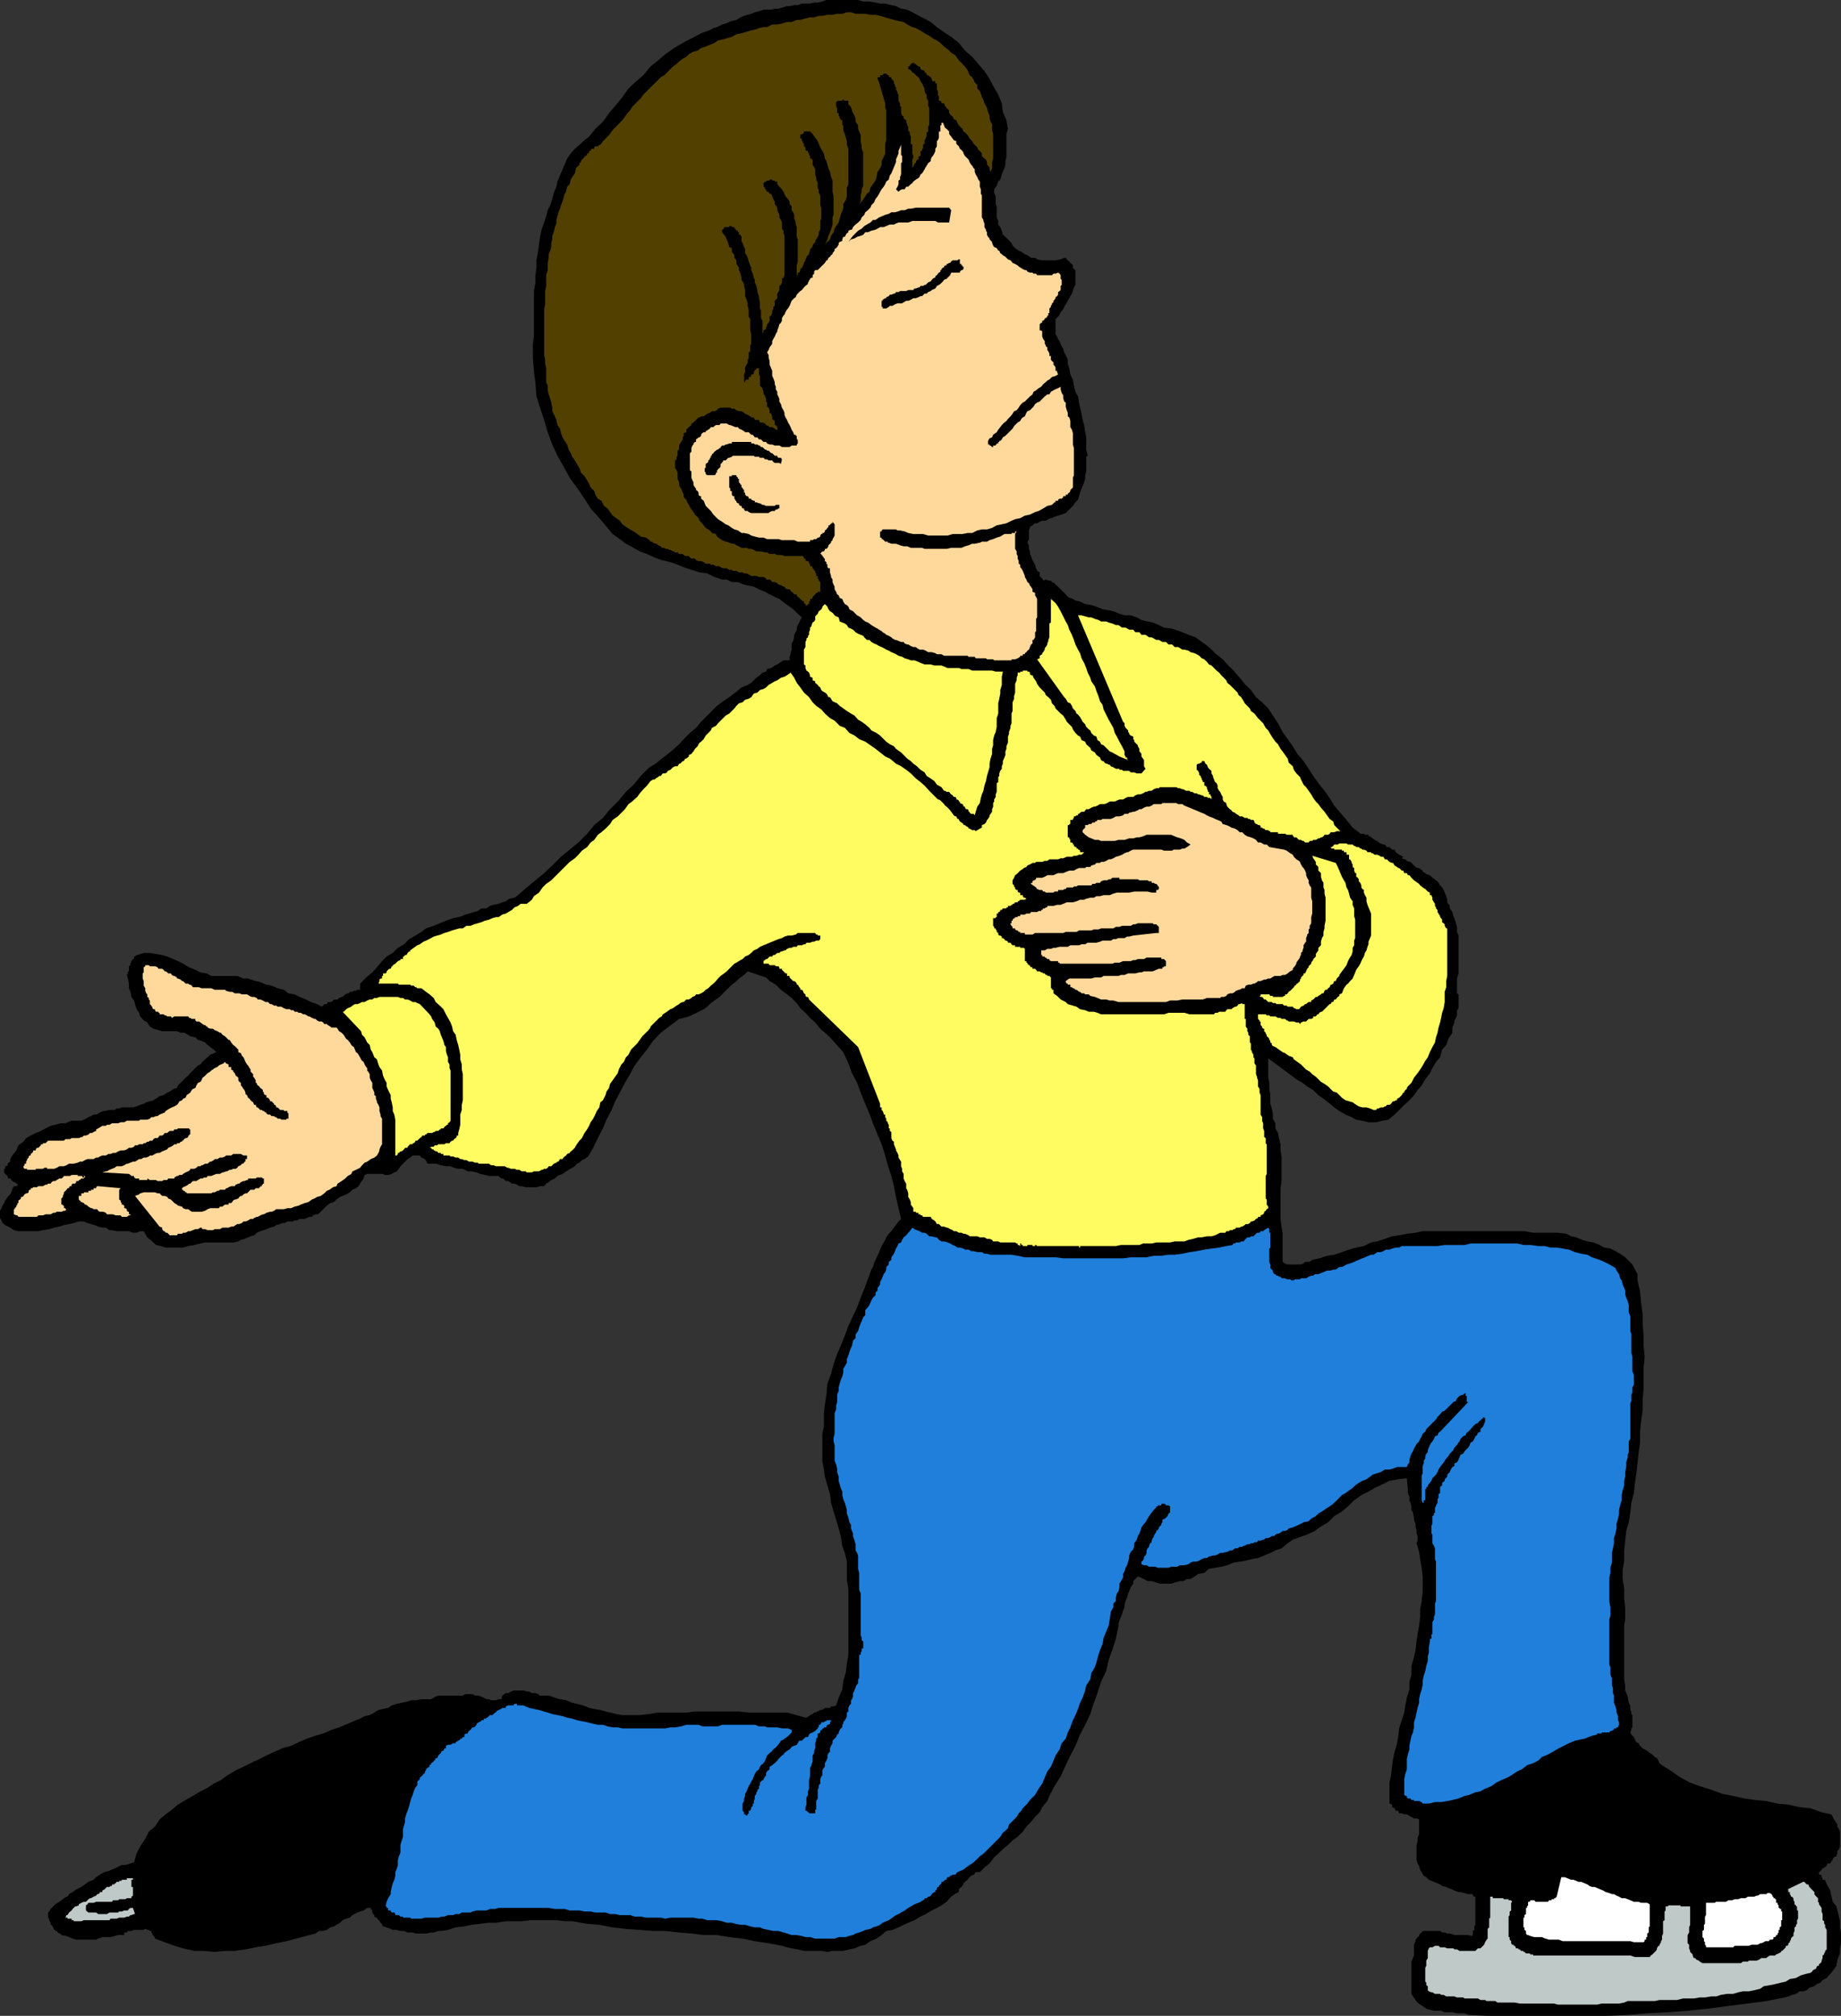 <svg xmlns="http://www.w3.org/2000/svg" width="360" height="394.102"><rect width="100%" height="100%" fill="#333333" stroke="none"/><path d="m180.3 3.398 1.7.903 1.203 1 1.399 1 1.398.898 1.5 1.2 1.203 1.5 1.399 1.203 2.398 2.796 1 1.5.703 1.403 1 1.699.7 1.7.199 1.698.699 1.602.3 1.7-.3 1v4.5l-.2.8v.7l-.199.698-.3.704-.2.5-.3 1-.399.398-.3.8-.5.7v.7l.3.698v1.5l.2.403V42.5l.3.7v.698l.399.5.3.704.2.796.5.403L197.8 47.5l.199.5.5.5.703.5.5.2.7.5.5.198.699.5h.8l.399.301 1 .2h2.601l1-.2.7-.3h.3l.2.3.199.2.3.203.2.296.3.204.2.296v.403l.199.3.3.2v2.898l-.3.5-.2.7-.198.5-.301.5-.2.402-.3.5-.399.699-.3.5-.2.5-.5.5-.199.5-.3.398-.5.5v2.903l.3.5.2.5.3.398.399 1 .3.5.2.7.3.5.2.5.199.402v.8l.3.899.2 1.2.5 1 .199 1.198.3 1.204.5.898.2 1.2.203 1 .297 1.198.203 1.204.297 1 .203 1.398.2 1v2.398l.3 1.204-.3.199v2.898l-.2.7v.703L212 94.3l-.297.8-.203.399-.297.8-.203.7-.2.7-.5.5-.5.698-1 1-.398.403-.8.3-.7.2-.902.3-.297.2h-.203l-.5.199-.5.3h-.7l-.5.2-.5.3h-.398l-.3.2-.2.2-.5.3v.2l-.199.5v1.698l-.3.704.3.5v.699l.2.5v.5l.199.398.3.801.2.398.3.5.2.704.199.5.5.296v.704l.5.5.199.398.5-.2.5.2h.5l.203.3.5.2.2.3.5.4 1.699 1.698.199.301.5.2.5.203.5.296.902.204 1 .5 1.2.199 1 .3 1.199.5 1.199.2.902.199 1.2.5 1 .3h1.199l1.199.4.902.5 1.2.3 1 .2 1.199.5 1 .5 1.601.198 1.5.5 1.7.704 1.398.5 1.199.898 1.402 1 1.2 1.2 1.5 1.198.898 1 1.203 1.204 1.2 1.398 1 1.2 1.199 1.198 1 1.403 1.199 1 1.199 1.2.902 1.398 1 1.5.899 1.704 2 2.796.902 1.5 1.2 1.403 1 1.5.898 1.398 1 1.403 1.199 1.5 1 1.398.902 1.5 1.2 1.398 1.199 1.403 1.199 1.5 1.203.898.297.301h.703l.2.2h.699v.3h.3l.2.2.3.198.399.301.5.2.3.3.399.2.5.203h.3l.403.5h.5l.5.5h.5l.2.5.3.199.399.3.5.2.3.199-.3.3.5.2h.199l.3.3.5.2h.2l1 1 .402.2h.297l.203.198.5.301v.2l.5.3.2.2.699.203.5.5.699.5.3.199.5.8.399.399.3.5.2.5.3.7.2.698v.5l.5.704v.5l.5.699.203.8.2.399.3 1 .2.7v1l.3.698v7.403l-.3 1v2.898l.3.2v2.703l-.3.398v1l-.2.5-.3.5v.398l-.2.5-.203.5v1l-.797 1.204-.402 1.199-.801.898-.398 1.5-.801.903-.7 1.199-.5 1-.898 1.199-.703 1.2-.797.902-.703 1-.898 1-1 .898-1.899 1.898-1.203 1-1.2.204-1.198.296h-1.5l-1.2-.296-1.199-.204-.902-.5-1.2-.5-1.199-.699-1-.699-1.199-1-.902-.7-1-.698-1-1-1.2-.704-.898-.699L253.5 211l-5.5-4.102v3.801l.203 1v1.2l.2 1v1.902l.3.898.2 1v1l.5.903v1l.5.898.199 1 .3 1.2v1.198l.2 1.204v4.796l-.2 1.403v6l.2 1.5.199 1.199v5.7l.5.3.3.2h2.801l.5-.2.301-.3h.7l.5-.2.199-.2L258 246l1.5-.5 1.402-.2 1.5-.5 1.399-.5 1.402-.402 1.5-.296 1.399-.704 1.199-.199 1.5-.5 1.402-.5 1.399-.199 1.5-.3 1.699-.2 1.402-.3h19.899l1.699.3h4.8l1.7.2.902.5 1 .198 1.2.5 1 .301 1.199.2 1.199.5.902.5 1.2.203 1 .5.898.5 1 .699.699.699.703.7.5 1 .5.902v1.199l.5 2.199.2 2.2.3 2.1v1.9l.2 2.402v2l.199 2.097-.2 2.2v4.101l-.199 2.102v2.199l-.3 2.097-.2 2V282l-.3 2.2-.2 1.902L320 288l-.297 1.898-.203 2-.5 1.903-.2 1.898-.3 1.903-.5 1.699-.2 1.898-.198 1.903v2L317.3 307v1.7l.3 1.902v1.898l.2 1.898v2.204l-.2 1.199v10.5l.2 1.199v1l.5 1.2.199 1.198.3.5v.903l.2.3v.5l.203.2v2.398l-.203.2v.3l-.2.5.2.403.5.5.203.5.297.5.402.199.301.5.5.5.399.199.5.3.5.4.5.3.5.5.398.2.3.5.2.5.5.402 1.902 1.199 1.7 1.199 1.898 1 1.902.7 2.2.698 2.199.801 2.101.403 2.2.5 2.101.296 2.2.204 2.199.5 2.101.199 2.2.5 2.097.199 2.203.8 1.899.4.3.5.2.5.199.198.3.5.2.301v.403l.3.5.2.5V361l-.2.5-.3.398v.5l-.2.301v.2l-.5.203-.199.296v.204l-.3.296-.2.403h-.5l-.199.3v.2l-.5.3-.3.2-.2.199-.203.3-.297.2v.5H356l.203.2v.3l.2.2v.3h.5v.2l.5 1 .5.902.199 1 .3 1.199.7.898.199.801.3 1.2.2.902v1.199l.199 1v2.097l-.2 1v1l-.5 1.204-.198 1.199-1 1.398-.5.5-.399.5-.8.403-.403.5-.797.296-.402.403-1 .3-.5.5-.7.2h-.699l-.699.5-.8.199-.7.3-.703.2-3.598.7-3.8.5-3.899.5-3.8.5-3.903.402-3.797.296-4.101.204-3.602.296-4.098.204h-23.5l-3.8-.204-.7-.296h-1.5l-.902-.204h-1.5l-.7-.296h-1.398l-.8-.204-.7-.199-.699-.5-.5-.3-.5-.399-.402-.5-.5-.7-.301-.5v-6.3l.3-.7.2-.5v-2.1l.3-.7v-.3l.2-.2.203-.3.297-.2v-.2l.203-.3.297-.2.203-.3h3.399l.398.3h.5l.5.2h.703l.7.3h2.699l.699.2.199-.2v-.8l.3-.2v-.698l.2-.301v-5.5h-.2l-.3-.2v-.3h-.898l-.7-.2-.8-.203h-.399l-.8-.296-.403-.204-.797-.296-.402-.204-.801-.199-.398-.3-.5-.2-.7-.3-1-.399-.5-.5-.5-.3-.402-.7-.297-.5-.203-.7-.297-.5-.203-.698v-2.903l.203-.699v-.7l.297-.698v-2.903l-.5-.199h-.5l-.5-.3-.398-.2-.5-.3h-.5l-.5-.2h-.5l-.2-.5h-.5l-.199-.5-.5-.2v-.5l-.5-.198V348.5l.297-1.398.203-1.704.2-1.5.3-1.398.5-1.7.2-1.198.199-1.704.5-1.597.5-1.5.199-1.403.3-1.5.5-1.597v-1.5l.399-1.403V325.7l.5-1.699.3-1.398.2-1.704.203-1.398.297-1.7.203-1.698V314.7L278 313l.203-1.7v-3.1l-.203-1.7-.297-1.7-.203-1.402-.5-1.699.203-.5v-.898l-.203-.5v-.7l-.2-.5v-.703l-.3-.796v-.403l-.2-1-.3-.5v-.699l-.2-.7-.198-.5v-.698l-.301-.704v-.796l-.2-2.102-1.699.2-1.699.3-1.402.7-1.5.698-1.2.704-1.398.699-1.402 1-1.2 1.199-1.199 1-1.5.898-1.199 1.204-1.203.699-1.398 1-1.5.699-1.399.5-1.402.5-1 .7-1.2 1-1.199.402-1 .5-1.199.5-1.203.5-1.2.199-1.198.3-2.399.399-1.203.5-1.2.3-2.398.4-.902.8-1.2.2-.698.5-.801.5h-.7l-.699.402h-.699l-1 .296-.703.204h-2.2l-.698-.204-.899-.296h-.8l-.7-.403-.703-.3-.5-.2-.5.5-.398.403v.5l-.5.699-.301.8-.2.399-.199.8-.3.7-.2.7v.5l-.3.698-.2.704-.199.5-.3.699-.2.699v.5l-.5 2.398-.703 2.204-.7 1.898-.5 2.2-1 2.1-.698 2.2-.7 1.898-.699 2.204-1 2.097-1 1.903-.902 2.199-1 1.898-.899 1.903-1 2.199-1.199 1.898-1 1.903-.402 1-1 1.199-.5 1-.899.898-.8 1-.899.903-.703 1-1 1-1 .699-.898.898-1 .801-.899.898-.8.704-.903 1.199-1 .8-.898.899h-.801l-.2.3-.199.2-.5.2-.5.5-.199.3-.5.398-.3.301v.2l-.403.5-.297.203-.203.296v.5l-.5.204-1 .699-.898 1-1 .699-.899.5-1 .5-1.203.7-1 .5-1.2.698-1.198.5-.899.403-1 .5-1.203.5-1.2.199-.898.8-1 .7-1.199.5-1 .7-.902.198-1.2.5-1 .204-1.199.296h-2.101l-1 .204-1.2-.204h-3.398l-1.203-.296-1.2-.204-.898-.199-1-.3-2.601-.5-2.7-.399-2.398-.5-2.601-.3-2.399-.4h-2.601l-2.399-.3-2.402-.2-2.7-.3h-2.398l-2.601-.2-2.7-.198-2.601-.301-2.598-.5-2.402-.2-2.899-.5h-1.5l-1.601-.203h-5.098l-1.703.204h-3.098l-1.902.296h-1.398l-1.7.204-1.699.199-1.402.3-1.7.2-1.5.5-1.398.199h-.5l-.902.3h-.5l-1 .2h-2.098l-.5-.2h-1l-.703-.3h-.7l-.698-.2H76.8l-.399-.198-.8-.301-.7-.2-.199-.3v-.2l-.3-.203-.2-.296v-.204H74l-.297-.5H73.5l-.297-.199v-.3l-.203-.2-.2-.3v-.399l-.3-.3v-.2h-.7l-.698.5-.7.2-.5.198-1 .5-.5.5-.699.204-.703.296-.5.5-.7.403-.5.3-.698.2-.7.5-.699.199h-.8l-.7.5-1.902.5-1.899.5-1.902.5-2 .398-2.098.5L50 380.7l-2 .403-2.098.296H44l-2 .204-2.098-.204H38l-2.2-.5-1.698-.5-1.899-.699-1.902-.699v-.3l-.301-.2v-.2h-.2v-.3l-.198-.2v-.3H29.3l-.2-.2h-.3l-.2-.198h-.199l-.3.199h-1.899l-.5.199H25l-.2.3h-.5v.5h-1.198l-.7.2-.8.2H20l-.797.3-.402.2h-3.899l-.699-.2-.703-.3-.5-.2-1-.2-.2-.3h-.198l-.301-.2-.2-.3h-.3v-.2h-.2l-.199-.5-.3-.5h-.2v-.402l-.3-.5v-.296l-.2-.204v-1l.2-.199.3-.5.899-.898.5-.301.3-.2.399-.3.3-.2.2-.198.5-.301h.203l.297-.5.703-.403.7-.5 1-.5 1.398-1 1-.398.5-.5.699-.5.902-.5.801-.2.7-.3.898-.398 1-.5h.699l1-.301.703-.2.5-1.703.7-1.398 1-1.5.699-1.398 1.199-1 .902-1.403 1.2-1 1.199-.898 1.199-1 1.5-.903 1.402-.796 1.5-.903 1.399-.699 1.199-.8 1.402-.7 1.2-.898 1.699-1 1.5-.704L49 344.7l1.703-.8 1.399-.7 1.5-.699 1.601-.7 1.7-.5 1.5-.698 1.597-.704 1.5-.5 1.703-.5 1.598-.699 1.5-.5L68 337l1.602-.7.8-.3.899-.5 1-.2.902-.5.797-.5.902-.198 1-.204.7-.5 1-.296.898-.204 1-.199.902-.3h1l1-.2h1.899l.5-.3.402-.2.5-.199H90.5l.5-.3h1.402l.5.3h.7l1 .398.5.301h.5l.398.2h1l.5-.2h.5l.203-.699.7-.5h.5l.5-.3.5-.2h2.097l.5.2h.5l.5.3h.703l.5.2.399.3h1.699l1.199.398 1 .301 1.203.2 1.2.5.898.203 1.199.296 1.203.5 1 .204 1.2.199 1 .3.898.2 1.199.3 1.203.2h3.399l1.699-.2 1.902-.3h5.5l1.7-.2h8.597l1.902.2h7.5l3.598 1h.203l.5-.301.2-.2.5-.198.3-.301h.2l.5-.2.5-.3h.199l.5-.2.199-.203h1l.199-.296h.5l.5-.204.5-1.5.703-1.597.2-1.7.5-1.703.199-1.699.3-1.699v-12.7l-.3-1.902v-3.597l-.399-1.7-.5-1.402-.3-1.898-.403-1.5-.5-1.7-.5-1.601-.5-1.7-.2-1.698-.5-1.704-.5-1.699-.198-1.398-.301-1.7v-5.3l.3-1.403V276.5l.2-1.898.3-1.903.2-2.199.699-1.898.5-1.903.703-2 .7-1.597.8-2 .7-1.903.898-1.898.8-1.7.7-1.902L169 252l.703-1.898.7-1.903.3-.5.2-.699.3-.7.399-.8.3-.7.2-.5.3-.698.399-.704.3-.5.2-.5.5-.699.5-.5.5-.699.402-.5.5-.7.5-.5-.5-2.1-.5-2.2-.402-2.102-.5-2-.7-2.097-.5-1.903-.699-2.199-.8-1.898-.899-2.2L170 217.7l-.797-1.898-.902-2.2-.7-1.902-1-1.898-.699-1.903-1-2.199-.902-1-.797-.898-.902-1-1-.903-.899-.796-1-1.204-1-.898-.902-1-1-.898-.7-1-1-1-.898-.704-1.199-.898-1-1-1.203-.7-.7-.698-3.597-1.204-.703.704-1 .699-.7.699-.698.5-2.399 2.398-.703.5-1 .704-.7.699-.698.5-2 1-.899.398-1 .301-.902.2-2 1.5-1.598 1.198-1.5 1.602-1.203 1.7-1.2 1.5-1.198 1.6-.899 1.7-1 1.7-1 1.902-.902 1.699-.7 1.699-1 1.898-.699 1.704-1 1.898-.902 1.898-1 1.704-.7.5-.5.199-.5.5-.5.199-.398.5-.5.3-.699.4-.5.3-.703.5-1 .398-.5.5-.7.301-.5.403-.5.296-.398.5h-.8l-.7.204h-2.101l-.801-.204h-.398l-.5-.296-.5-.204h-.5l-.7-.5h-.5l-.5-.5H98l-.5-.5h-1.898l-.801-.199-.899-.199-.699-.3-1-.2H91.5l-1-.5h-.898l-.801-.2-.7-.3h-.898l-1-.2-1-.3h-1.601l-.5-.898-.7-.301-.3-.403h-1.399l-.5.403-.5.3-.5.5-.402.399-.5.5-.301.5-.398.5-.5.2-.5.3-.7.2h-.699l-.3-.2H71.8l-.5.2-.2.698-.5.704-.5.796-.5.403-.699.3-.5.5-.699.399-.703.3-.5.2-.7.5-.5.5-.698.2-.7.5-1.699 1.698h-.5l-.5.204-.203.296h-.5l-.5.204-.398.199h-1l-.5.3h-.5l-.399.2h-1l-.5.3h-.5l-.402.2-.801.199-.398.3-.801.2-.7.3-.5.2-.699.2-.699.3-.5.5-.703.2-.5.198-.7.301-.698.2-.5.3-1 .2h-5.5l-.899.203-1.203.296-1.2.204-1 .296h-3.398l-.902-.296-1-.204-.7-.699-1-.8-.698-1.2h-.7l-.699.301H26l-.797-.3h-2.402l-.899-.2h-.5l-.699-.5H20l-.797-.2-.703-.3-1.398-.398-.7-.301h-1l-1 .3-.902.2-1 .199-.898.3-1 .2-1 .3-1.2.2-.902.2H3.602l-.899-.2L2 240l-1-.5-.5-.398-.2-.5-.3-.5v-1.403l.3-.5.2-.5.3-.5.2-.5.203-.199.297-.5.5-.5.203-.398.2-.5v-.301l.3-.2v-.203h.7v-.5h-.2l-.3-.296h-.2l-.3-.204-.2-.199-.203-.3h-.297l-.203-.2v-.3l-.297-.2L1 229.5l-.2-.3v-.7H1v-.5h.203l.297-.2v-.3l.203-.2.297-.198v-.5l.402-.704.801-1 .399-1 1-.699.5-.699L6 222l1-.5 1-.398.902-.5 1-.5.899-.204 1-.296h1l1.199-.5h1.902l.5-.204.399-.199.5-.3.5-.2.5-.3h.5l.402-.2.297-.199.703-.3h.5l.5-.2h1.2l.398-.3h.5l.5-.2H26l.703-.2.7-.3.699-.2.5-.3 1.398-.398.8-.5.403-.301.797-.2.703-.5.5-.203.7-.5.699-.199.199-.5 1.5-1.5.5-.398.402-.5 1.5-1.5.5-.2.399-.5.5-.5.5-.402.5-.5.699-.3.5-.2-.5-.5-.7-.5-.5-.398-.5-.5-.699-.301-.699-.2-.5-.5-1-.198-.402-.301-.801-.403h-.7l-.698-.296h-2.899l-.703-.204-1-.296-.7-.403-.5-.8-.698-.399-.7-.8-.199-.7-.5-.7-.3-1-.2-.698-.5-.704-.203-1-.297-.699v-.898l-.203-1-.2-.7.2-.3v-.403h.203v-1l.297-.199v-.3l.203-.5.297-.399h.203v-.5h.2l.3-.3h.2l1.199-.4H29.3l1.199.2 1.203.2 1 .3 1.2.5.898.398 1 .5 1.199.704 1.203.5 1 .5 1.2.199.898.5h5.101l1.2.5h.898l1.5.5.902.199 1.2.5 1 .2 1.199.5 1.199.3.902.7 1.2.198 1 .5 1.199.5 1 .5 1.199.403.902.5.301-.2.2-.3h.5l.199-.403h.699l.3-.296.2-.204h.7l.3-.296.5-.204h.2l.203-.199.297-.3.5-.2h.203l.2-.3h.5l.3-.2h.399l.3-.199h.5v-1.2l1.2-1.198 1.199-1 .902-1 1-1.204.899-.898 1.199-.7 1-1 1.199-.698 1-1 1.203-.704 1.2-.699.898-.699 1.5-.5 1.199-.5 1.203-.5 1.399-.5 1-.2.699-.198.699-.301.703-.2 1-.3.7-.2.699-.5h1l.699-.5.699-.203 1-.199.703-.3.7-.2.699-.5 1-.199.699-.5 1.699-1.5 1.703-1.398 1.7-1.403 1.597-1.5 1.703-1.699 1.7-1.398 1.699-1.403L114.8 163l1.402-1.7 1.7-1.402 1.398-1.699 1.7-1.699 1.402-1.7 1.5-1.402 1.399-1.699L127 150l1.203-.7 1.2-1 1.199-.902 1.199-1 1-.898.902-1 1.2-1.2 1.199-1 1-1.198.898-.903 1.203-1.199 1-1 1.2-.898 1.199-.801 1.199-.903 1.199-1 .5-.199.703-.3.7-.399 1-1 .699-.5.5-.5.699-.2.199-.5.8-.198.7-.5.5-.204.402-.296.801-.5h1.2v-.704l.199-.5v-.398l.199-.5v-1.2l.3-.5.2-.698v-.5l.3-.5.2-.5v-.403l.199-.5.3-.5.2-.5.3-.5-.8-.699-.898-.898-.7-.5-1-.704-1-.796-.902-.403-1-.5-.898-.5-1.2-.5-1-.5-1-.199-.902-.2-1.2-.5h-1.198l-1-.5h-.899l-1.5-.5-1.402-.698-1.5-.204-1.598-.5-1.5-.5-1.203-.5-1.398-.5-1.7-.398L128 109l-1.5-.7-1.398-.5-1.2-.698-1.5-.801-1.199-.903-1.402-1-1-1.199-1.598-1.898-1.703-1.903-1.2-1.898-1.5-2.2-1.398-1.902-1.199-2.199L109 89.102l-1-2.204-.898-2.398-.7-2.398-.8-2.403-.7-2.199-.199-2.602-.3-2.398-.2-2.602V67.2l.2-1.398v-8.903l.3-1.699v-1.398l.2-1.5v-1.403l.3-1.699.2-1.398.199-1.5.3-1.403.5-1.398.399-1.2.3-1.198.5-1 .399-1.204.3-1.199.5-1.199.2-1 1-2.398.402-.903.5-1.199.7-1 .8-.898.899-.801 1-.903.902-.699 1.2-1.5 1.5-1.398 1.199-1.7L120.3 20.7l1.403-1.7 1.2-1.7 1.5-1.402L125.8 14.7l1.403-1.7 1.5-1.2 1.399-1.198 1.699-1.204 1.699-1 1.703-.898 1.899-1L139 5.8l.5-.3.703-.2 1-.5.7-.198.699-.301.5-.2.898-.203.8-.5.7-.296.703-.204.7-.199.699-.3.8-.2.899-.3h1.5l.699-.2h.703l.7-.199 1-.3h.5l.898-.2H156l.8-.3h1.602l.801-.2h.7l.898-.2.8-.3h6.2l1 .3H170l1.203.2.899.2h1l1.199.3.902.2 1 .5 1.2.198 1 .5.898.5 1 .5"/><path fill="#524000" d="m189.602 14.7.5.402.3.5.2.5.5.5v.699l.5.5.199.5L192 19l.3.5.2.7.3.5.2.402.203.796.297.704v.5l.203.699.297.5V25.5l.203.7V31l-.203.7v1.198l-.297.704-.203-.5v-.403l-.5-.5v-.5l-.2-.5-.3-.199-.5-.5V30l-.398-.5-.301-.2-.2-.5-.699-.698-.3-.5-.5-.5-.2-.403-.199-.3-.5-.5-.3-.2-.2-.5-.5-.5-.203-.199-.297-.5-.203-.5-.5-.2-.2-.5-.3-.198-.398-.5v-.5l-.5-.5-.301-.403-.2-.5h-.5v-.3l-.199-.2h-.3v-1h-.2v-.898l-.199-.301v-1.2h-.3v-.402h-.5l-.2-.296v-.204l-.203-.296-.297-.204-.203-.199h-.297v-.3l-.203-.2h-.2v-.3l-.3-.2h-.2l-.3-.199v-.3l-.2-.2h-.198l-.301-.3h-.2v-.2h-.3v-.2h-.399l-.3.2v.2h-.2v.3h-.3v.5l.5.2.3.5h.2l.699.698.3.204.2.296.199.5.3.403.2.3v.2l.3.5v.5l.2.5.203.199v.7l.297.5v1l.203.402V24.5l-.203.2v1l-.297.198v.801l-.203.2v.203l-.2.296v.704l-.3.199v.8h-.2v.399h-.3v1h-.2l-.198.2v.5h-.301l-.2.5v.198h-.3v.301l-.2.2v.3h-.199v-1.5l.2-.5V30.5l-.2-.5v-1.7l-.3-.198v-1.403l-.2-.5v-.3l-.3-.399v-.8l-.2-.2v-.2l-.199-.5v-.3l-.3-.2-.2-.198V22.8l-.3-.2-.2-.5v-1.203L176 20.7v-.5l-.297-.5v-1.2l-.203-.2V18l-.297-.5v-.398L175 16.8v-.2l-.2-.3v-.403l-.3-.296-.2-.204v-.296h-.3l-.2-.204V14.7h-.198l-.301-.3h-.5l-.2.3h-.5v.403h-.5v.296l.301.704.2.699.3 1 .399 1.398.3 1v.7l.2.703v5.796l-.2.704V30l-.3.7-.399.8v.7l-.3.698-.5.704-.2 1-.199.699-1 1.398-.203.801-.5.398-.5.801-.5.7-.5.5.3-.5v-1.2l.2-.699V37l.3-.7v-6.5l-.3-.698v-.5l-.2-1v-1.204l-.3-.699-.2-.5V24.5l-.5-.7v-.5l-.198-.698-.301-.5-.2-.5-.199-.704-.5-.5V19.7h-.699l-.3-.199h-.2v.2h-1v.198h-.203v1l.203.204v1H164v.5l.203.199v.3l.2.2v.199h.3v1h.2v1l.3.7.2.698.199.704v.699l.3.8V36l-.3.7v1.698l-.2.704-.5.796v.704l-.199.699-.3.699-.2.7-.203.8-.297.398-.5.801-.203.7-.5.703-.2.699-1 1 .302-.5.199-.5.199-.7.3-.703.2-.5.3-1V42.5l.2-.5v-3.602l-.2-.898v-2.2l-.3-.698-.2-1-.3-.704-.398-1.398-.301-.5-.2-1-.3-.5-.399-.7-.3-.698-.2-.5-.5-.704-.5-.699-.5-.5h-1.199v.2l-.203.3h-.2l-.3.2v.703h.3v.5h.2v.296l.203.204v.5l.297.199v.5l.203.199H158v.3l.203.2v.3l.2.2v.5h.3v.2h.2v1l.3.5.2.402v1l.199.5v.5l.3.699v.898l.2.5v.5l.3.5v1.903l.2.5v2.097l-.2.5v1.7l-.3.5v.5l-.2.402-.3.5-.2.3v.399h-.199l-.3.5v.3h-.2v.2l-.3.2v.3l-.2.5v.2l-.203.198-.297.301v.2l-.203.3v.2l-.297.5v.203l-.203.296v.204l-.5.5v.199l-.2.5h-.3v.5h-.2v.5-2.403l.2-.796V46.8l-.2-.5v-1.903l-.198-.5V43.5l-.301-.8V42l-.2-.5-.3-.398V40.3l-.399-.403v-.5l-.5-.699-.3-.3-.2-.5-.199-.399-.3-.5-.5-.5L152 36v-.5h-.5v-.2h-.5v-.198h-.5v.199h-.5l-.2.199h-.198l-.301.3v.7l.3.2v.3h.2v.2l.199.3h.3v.2h.2v.198h.3l.2.5.203.5.297.5v.5l.203.204.297.5v.5l.203.398.2.5v.5l.3.5.2.5v1.2l.3.402v.5l.2.5V53.8l-.2.5-.3.199v.7l-.2.5-.3.198v.801l-.2.403-.203.296v.903l-.297.3-.203.2v1l-.297.199v.5l-.203.2v.5l-.2.5-.3.198v.801l-.2.403-.3.296v.204l-.2.5v.199l-.5.3v.2l-.198.5v-2.602l-.301-.5v-1.5l-.2-.398v-1.2l-.199-.8v-.403l-.3-.796v-.403l-.2-.8-.3-.7v-.5l-.2-.398-.199-.801-.3-.7v-.5l-.2-.402-.3-.796-.2-.704-.203-.5-.297-.398v-.8l-.203-.4-.297-.8-.203-.398V46.3l-.2-.403h-.3v-.5h-.2v-.296h-.3v-.204h-.2V44.7h-.198v-.3h-.5v-.2h-.5v.2h-1v.3h-.2v.2h-.199v.5l.399.5.3.402.2.5.3.699.2.8.5.2v.7l.5.698v.5l.398.5v.704l.5.699v.5l.3.699.2.8v.4l.5.8v.398l.203.801v1.2l.297.703.203.699v.5l.2.699v1.398l.3.5v2.204l.2.699V67.2l-.2.301v1.2l-.3.198v1.204l-.2.199v.8H146v.2l-.297.5v.898l-.203.5v1.5h.203v-.3l.297-.2h.402v-.5h.301l.2-.199v-.3h.3l.2-.2v-.3l.199-.2v-.2h.3V72h.5v1.2l.2.3v1.898l.199.204.3.296v.204l.2.5v.5l.3.199v.199l.2.5v.5l.199.2v.8l.3.2.2.5v.5l.3.198.2.5v.5l.203.204.297.199v.8h.203l.297.399v.3l.203.2h-.5l-.203-.2-.5-.3h-.5l-.2-.2-.5-.198-.198-.301-.5-.2h-.5l-.2-.5h-.8l-.2-.5h-.5l-.199-.203-.5-.296-.5-.204-.203-.199-.5-.3h-.5l-.5-.2-.398-.3h-.5l-.301-.2h-1.899l-.5.2-.199.3-.5.2h-.5l-.402.3-.5.2-.301.203-.398.296h-.5l-.301.204h-.2l-1 1-.398.199v.3l-.5.399-.5.5v.5l-.5.2v.5l-.203.3v.398l-.297.5-.203.301-.2.403v.796l-.3.204v1l-.2.199v.5L132 90v1.5l.3.398.2.5v1.204l.3.699v.5l.2.5.203.199.297.8.203.4v.5l.5.5.2.5.3.5.2.402.3.5.399.5.3.5.7.699.199.5.5.5.3.398.399.5.5.301.5.398.203.301.797.2.203.5.7.5.3.203.7.296h.199l.5.204.5.199h.5l.398.3.5.2.5.3h1l.402.2h.5l.5.199.5.3h.899l.8.2H150l.5.3h1l.5.2h.902l.5.2H157l.203.3v.2h.297v.3l.203.2H158l.203.198v.301h.2v.5h.3l.2.2v.203l.3.296v.204h.2v.296l.199.204v.5h.3v.5l.2.199v.199l.3.3v1.9h-.5v.198h-.3l-.2.301-.5.5v.2l-.199.203h-.3v.5h-.2v.5H158v.199h-.297v.3l-.203-.5-.297-.203v-.296l-.402-.204-.301-.296-.2-.204-.3-.199-.2-.3v-.2h-.5l-.198-.3-.301-.2-.2-.199-.199-.3h-.5l-.3-.2-.2-.3h-.199l-.3-.2-.5-.2h-.2L152 114l-.5-.2h-.5l-.2-.3-.3-.2h-.7v-.198l-.5-.301h-.898l-.5-.2h-1l-.5-.3-.402-.2h-.5l-.297-.203h-.703l-.5-.296h-.7l-.198-.204h-.5l-.5-.296h-.7l-.5-.204-.199-.199H140l-.5-.3h-.5l-.2-.2h-.8l-.398-.3-.5-.2h-.5l-.5-.199-.2-.3h-.699l-.3-.2-.2-.3H134l-.297-.2-.203-.2h-.7l-.3-.3h-.5l-.2-.2h-.198l-.5-.3h-.301l-.2-.2h-.5l-.199-.198h-.5l-.199-.301-.5-.2-.3-.3h-.2l-.5-.2-.203-.203h-.297l-.203-.296-.7-.5-1-.204-1.398-1-.699-.398-.8-.5-.7-.5-.5-.7-.703-.5-.7-.5-.5-.698-.5-.704-.698-.5-.5-1-.7-.398-.5-.8-.199-.7-.703-.7-.297-.698-.402-.704-.5-.796-.7-.704-.3-.898-.5-.8-.399-.7-.5-.7-.3-.698-.399-.704-.3-1-.5-.699L110 85.5l-.297-.8-.203-.9-.5-.698-.2-1-.3-.704-.5-1V79.7l-.2-1-.198-.699-.301-.898-.2-.801v-.903l-.3-.699V72l-.2-.898V70.3l-.199-.903V60.5l.2-1v-2.602l.199-1v-2.097l.3-1v-1.403l.2-1V49.7l.3-.699.2-.7v-.8l.199-.7v-.698l.3-.704.2-1 .3-.699V43l.2-.7.203-.8.297-.7.203-.698.297-.704.203-.699.2-.8.3-.399.2-1 .5-.5.199-.898.3-.5.5-.704.2-.796v-.204l.699-.699v-.3l.3-.2V31.5l.2-.3.5-.5v-.2h.199l.3-.2V30h.2l.203-.2v-.3h.297v-.2l.203-.198h.5V28.8l.2-.2h.5l.3-.3h.2l.5-.7.5-.5.699-.703.5-.699.398-.5.5-.5.703-.699.5-.5 1-1.398.5-.5.399-.704L125.3 19.2l.5-.699 1.699-1.7.703-.698 1-1 .7-.403 1.699-1.7.699-.5.5-.5.699-.5.703-.398.5-.5.899-.5.8-.204.7-.5.898-.296 1-.403.703-.3.7-.5 1-.2.699-.199 1-.3.898-.5 1-.2.703-.2 1-.3.899-.2.8-.3.899-.2h.7l1-.5h1l.902-.198 1-.301h.899l1-.403h.699l1-.296.902-.204h.801l.899-.296h.699l1-.204h1l.902-.199h1l.899-.3h.8l.899.3h1.902l1 .2h1l.899.203 1 .296.699.204 1 .296.902.204 1 .199.7.5 1 .5.699.199.898.5.8.5.903.5.7.5.8.398.7.5.699.704.699.5.699.699.8.5.7 1 .5.5.703.699.5.7.399 1"/><path fill="#ffd99c" d="m184.402 24 .399 1 .3.2.5.5v.5l.399.5.3.402.2.296.5.204v.5l.5.5.203.5.297.199.402.5V30l.301.5.7.7.199.5.3.5.2.198.3.5.2.204v.5l.199.5.3.5.2.5.3.398v1l.2.5v.898l.199.301V42.5l.3.5v.2l.2.5v.698l.3.5v.204l.2.296v.5l.203.403.297.3v.2l.5.5v.199l.203.5.2.3.5.2.3.5h.2l.199.5.3.2.2.198.5.301.5.5.5.2.199.203.199.296.5.204.5.296.203.204.297.199.5.3.402.2h.301l.2.3.5.2h.5l.199.199h.5l.199.3h2.902l.297-.3h.402l.5-.2.301.2.2.3v.7l.199.2v1l-.2.198v.801l-.199.2-.3.203v.5l-.2.296-.3.204v.199l-.2.3-.203.2v.3l-.297.2v.199l-.203.3v.2l-.297.3v.9H205v.5h-.2v.198l-.3.301h-.2v.2l-.3.3h-.2v.403h-.198l-.301.296v1.204h.3l.2.199v1l.199.5.3.398v.5l.2.301v.2l.3.198v.5l.2.301.203.403v.5h.297v.699l.203.3.297.2v.5l.203.199.2.3v.7h.3v.2l.2.5-.5.3-.7.2-.5.5-.402.198-.301.301-.5.403-.398.5-.5.296-.5.403-.5.3-.2.5-.5.399-1 1-.402.2-.5.5-.297.5-.402.5-.5.198-.301.5-.398.5-.5.5-.301.403-.399.3-.5.5-.3.399-.399.5-.3.5-.7.5-.203.5-.5.2-.297.5v.698h.297v.204h.203l.297.296h.203v-.296h.5v-.204h.2V86.7h.3v-.3h.2v-.2h.199l.3-.3.2-.399.5-.3L198 83.8l.3-.5.7-.698.5-.301.203-.403.297-.296.402-.204.301-.699.2-.3.5-.2.699-.699.3-.5.399-.3.5-.2 1-1 .5-.398h.402l.297-.5.5-.301.402-.2.5-.203.5-.296v.5l.2.699.3.5v.5l.2.699.3.2v.8l.2.7.199.5v.698l.3.204.2.699V83.5l.3.5.2.7v2.198l.199.704v5.296l-.2.5v1.903l-.5.5V96l-.198.3-.301.2v.2h-.399v.3h-.5v.2l-.3.3h-.399l-.3.2v.198h-.5v.301h-.2l-.203.2-.297.3-.902.2-.801.5-.898.5-.7.203-1 .5-1 .199-.902.5-1 .199-.7.3-1 .5-.898.2-1 .2-.902.5-1 .3h-1l-.898.2-1 .5h-.899l-1 .198h-1.902l-1 .301H181.5l-1-.3h-1.898l-1-.2-.7-.3-.902-.2h-.5l-.297-.199h-2.601l-.2.2v.198h-.3v1.204h.3v.296h.2l.199.204.3.296h.5v.204h.2l.5.199h.902l.797.3.703.2h.7l.699.3h2.199l.5.2h4.3l.899-.2h2l.703-.3.7-.2.699-.3h.5l1-.2.398-.203h1l.5-.296.703-.204.7-.296.699-.204.8-.5h1.399v-.199h.699v-.3h.3l-.3.5v2.902l.3.5v.5l.2.398v.5l.203.5v.5l.297.2v.5l.203.203.297.5.203.5.2.5v.199l.3.5.2.5.3.199.2.5.199.2.3.5v.5l.5.198v.5l.2.301.199.403v3.597l-.2.301v2.398l-.199.204v1l-.3.5h-.2v.699l-.3.199-.399 1-.3.2-.2.3-.3.2v.198H200v.301h-.5v.2l-.5.3-.5.2h-.7v.203h-3.398l-.199-.204H193l-.2-.199h-2l-.198-.3h-1.2l-.199-.2h-4.601l-.5-.3h-.899l-.3-.2-.7-.199h-.703l-.5-.3-.5-.2h-.7l-.5-.3-.198-.2h-.5l-.5-.2-.5-.3h-.2l-.5-.2-.199-.3h-.5l-1-.398H175l-.5-.301-.2-.2-.5-.3-.5-.2-.198-.203-.5-.296-.2-.204-.5-.296-.3-.204-.399-.199-.5-.3-.3-.2-.403-.3-.297-.2-.5-.199-.402-.3-.5-.5-.301-.2-.398-.2-.801-.8-.399-.2-.3-.198-.2-.5-.3-.301-.399-.2-.3-.5-.2-.5-.5-.203-.203-.5-.297-.199-.203-.5-.297-.5v-.5l-.203-.398-.2-.5v-.5l-.3-.5v-.2l-.2-.703v-.796h-.3l-.2-.204v-.5l-.198-.199v-.3l-.301-.2v-.5h-.2V109l-.3-.3v-.2h-.2v-.2h-.199l.2-.3.199-.2h.3l.2-.3v-.2h.3l.2-.198.199-.301v-.2l.5-.5v-.203l.3-.296v-.204l.2-.296.203-.403V102.5l-.402-.5v.3h-.301v.2h-.2v.2h-.3v.3l-.2.2-.198.3-.301.2v.198l-.2.301h-.3v.2h-.2l-.199.3v.2l-.3.203h-.2l-.3.296h-.399l-.3.204h-.5v.296H156l-.7-.296h-2.398l-.699-.204H150l-.7-.296h-.898l-.8-.204-.7-.199-.5-.3-.902-.2h-.5l-.7-.5-.698-.199-.5-.3-.7-.5-.5-.2-.699-.5-.8-.5-.403-.398-.5-.5-.5-.704-1-1-.398-1-.5-.398V97h-.301l-.2-.3v-.4l-.199-.3-.3-.2v-.3l-.2-.2-.3-.5v-.5l-.2-.402-.199-.5V92.2l-.3-.3v-3.297l.3-.301v-.7l.2-.5.199-.203V86.7l.3-.3h.2v-.5l.3-.2.2-.199h.199l.3-.3V85l.2-.3.3-.2H138v-.2l.5-.3.3-.2.2-.3h.5l.203-.2.297-.198h.703l.2-.301h1.199l.5.3h.199l1 .399h.5l.199.3.5.2.5.3.203.2h.7l.5.5h.3l.399.5h.5l.3.398h.399l.5.5h.5l.199.301.5.2h.5l.5.203h.902l.5.296h1.5l.399-.296h1v-.204L156 86.7v-.8h-.2v-.7h-.198V85h-.301l-.2-.5-.3-.5-.2-.5-.199-.398-.3-.5-.2-.5-.3-.5-.2-.5v-.403l-.199-.5-.3-.5-.2-.699-.3-.5V78l-.2-.5-.203-.398v-.5l-.297-.5v-.5l-.203-.5v-.403l-.297-.8L151 73.5v-1l-.2-.5-.3-.7v-.698l-.2-.704v-.5l-.3-.5.3-.5.2-.5.3-.398.2-.3v-.5l.203-.4.297-.5.203-.5.297-.5v-.198l.203-.5.2-.704.3-.296.2-.403v-.5l.3-.5.2-.199.199-.5.3-.5.2-.2.3-.5.399-1 .5-.5.3-.198.2-.5.199-.204.5-.5.3-.199.403-.5.297-.3.5-.399v-.3l.203-.2v-.3h.2v-.2l.3-.2h.2v-.5l.3-.3v-.398l.2-.301h.5l.699-.7.199-.203.3-.296.2-.204.3-.5h.2l.199-.5.3-.199.2-.3.3-.2V49.5l.403-.5v-.3l.297-.2.203-.2.297-.5v-.3l.203-.2.5-.198V46.8l.2-.5h.3l.2-.403.199-.296.3-.204v-.296l.5-.204h.2l.199-.5.5-.5.5-.398.5-.5.199-.5.5-.5.203-.5.5-.398.5-.5.2-.5.5-.5.3-.704.399-.5.3-.5.2-.398.3-.5.399-.5.3-.5.2-.5.5-.398.199-.801.3-.403.2-.5.3-.699.2-.5.203-.5v-.5l.297-.699.203-.5v-.5l.297-.7.203-.5v2l.2.2v1.2l-.2.198v2.204l-.203.5v.5l-.297.199v.7l-.203.5-.297.5.5.5.297-.3.402-.2h.5l.301-.5h.399l.5-.5.3-.2.2-.3.5-.398.5-.301.199-.2.199-.5.3-.203.2-.296.3-.5.2-.403.203-.3.297-.5.5-.399v-.3l.203-.5.2-.2.3-.5.2-.5v-.398l.3-.5v-1l.2-.204.199-.5V25.7h.3v-1.2h.2V24h.3"/><path d="m186 41.102-.398 2.398h-2.2l-.5-.3h-4.5l-.8.3h-1.899l-.5.2-.402.198H174l-.7.301-.5.2h-.698l-.5.3-.399.2-.8.203-.7.296h-.5l-.402.5-.5.204-.7.199-.5.3-.699.2-.5.5.5-.7.399-.5 1-1 .699-.402.5-.5.5-.3.703-.399.5-.5h.5l.7-.5.5-.2.699-.3.699-.2.5-.3H175l.703-.2.5-.198h.7l.699-.301h.5l1-.2h6.5l.398.5m2.402 11.199v.302l-.199.199H188l-.297.3v.2H186l-.2.5-.698.699-.5.2-.2.3-.5.5-.3.2-.399.198-.3.5-.7.301-.203.2-.5.203-.297.296h-.402l-.5.5H180l-.398.204-.5.199h-.5l-.5.3-.5.2h-.399l-.5.3-.3.2h-.903l-.5.199-.5.3h-.5l-.2.2-.5.3h-.698V60h-.2v-1.2h.2v-.198l.5-.301h.199v-.2l.5-.203.199-.296h.3l.5-.204h.2l.203-.296h.5l.297-.204h1.203l.399-.199h1l.199-.3h.3l.5-.2h.2l.199-.3h.5l.3-.2h.2l.203-.199.297-.3.5-.2.203-.3.2-.2.3-.2h.2V54l.3-.2.2-.3.199-.2.3-.198V52.8h.2v-.2l.3-.3h.2v-.2l.199-.203h.3v-.296h.2l.3-.204h.2l.199-.296.3-.204h.903l.297-.199h.203v.903H188v.296h.203v.204h.2v.199m-35.501 37.5-.199.9-.3-.2h-.903l-.297-.2L151 90h-.7l-.3-.2h-.398l-.301-.3h-.7l-.199-.2h-.8l-.2-.198h-4.101l-.2.199-.5.199h-.199l-.5.5h-.5v.3h-.199v.2l-.3.2v.5l-.2.3-.3.2v.198h-.2v.5H140v.301l-.297.2h-1.402l-.301-.2v-.3l-.2-.2V91.5h.2v-.8l.3-.2.2-.2V90l.3-.2v-.3h.2v-.398h.203V88.8l.297-.2.203-.3.297-.2.203-.203h.2l.3-.296h.2v-.204l.3-.296h.399l.3-.204h.2l.5-.199h.5v-.3h3.8v.3h.5l.2.2h.5l.3.203h.2l.199.296h.3l.2.204.3.296h.2l.199.204h.3l.5.5h.2l.203.199.297.3h.5v.2l.203.199h.5l.2.3m-7.2 6.901.297.3h.203l.2.2v.3h.5v.2l.5.198h.199v.301h.3l.5.2h.2l.5.3h.199l.5.2h1.699l.203-.2h.7v.7h-.2l-.203.203h-.297l-.203.296h-.5l-.5.204-.2.199h-3.398l-.5-.2-.199-.203h-.5l-.203-.296v-.204h-.297l-.203-.296v-.204h-.2l-.3-.199v-.3h-.2l-.3-.2v-.3h-.2v-.2l-.198-.199V97h-.301l-.2-.3V96h-.3v-.5l-.2-.2v-2.198h.5v-.204H144v.204l.3.296v.204h.2v.699l.3.3v.2h.2v.5h.203v.199l.297.3v.5h.203v.4"/><path fill="#fffc61" d="m206.402 117.898.5.704.5.898 1 2 .399.7.3.902.5 1 .399 1 .3.898.5 1 .403.7.297 1 .5.902.402 1 .301.898.5 1 .2.7.699 1 .3.902.399 1 .3 1 .5.699.2.898 1 2 .402.7.5.902.297 1 .402.699.5 1 .5.898.5 1v.704l.2.296v.204h.3v.5h.2l-.7-.301-.5-.2-.5-.203-.5-.296-.402-.204-.5-.296-.5-.204-1.2-1.199-.5-.199-.198-.5-.5-.3-.2-.7-.5-.2-.5-.5-.199-.5-.3-.198-.5-.5-.2-.5-.5-.5-.203-.403-.297-.5-.402-.5-.301-.199-.2-.5-.5-.5-.198-.5-.301-.5-.5-.2-.399-.698-.3-.301-5.301-7.403.5-.199v-.5l.5-.3v-.2l.199-.199.3-.5v-.3l.2-.2.3-.5v-.2l.2-.5v-.198l.203-.5v-2.704l.297-.199v-4.597l.902.796m-31.199 10 .5.301.7.2.5.3.699.2.5.203h.699l.8.296.399.204.8.296h1.2l.703.204h1.399l.5.199.699.3h2.199l.5.2h1.402l.7.3H194l.703.2h1.399l-.2 1v1.597l-.3 1v.704l-.2 1-.199.898v2l-.3.898v1.704l-.2 1-.3.699-.2.898v1l-.203.7v1l-.297.902-.203 1V150l-.297 1-.203.7-.2 1-.3.902-.2 1-.3.699-.2.699-.198 1-.5.7-.301 1-.2.698-.199-.296h-.5l-.3-.204v-.199h-.2v-.3l-.199-.2h-.3l-.2-.3v-.2h-.3v-.199l-.2-.3-.5-.2v-.3h-.203v-.2l-.297-.2H187v-.3l-.2-.2h-.3l-.2-.3-.3-.2-.2-.198-.198-.301h-.5l-.301-.2h-.2l-.5-.703-.898-.5-.5-.699-.703-.5-.797-.5-.402-.699-.801-.5-.7-.7-.698-.5-.5-.5-.7-.5-1.199-1.198-1-.704-.402-.5-.801-.398-.7-.5-1.198-1.2-.7-.5-1-.5-.402-.5-.797-.698-.703-.5-.7-.403-.698-.8-.7-.399-.8-.5-1.399-1-.5-.5-.902-.398-.301-.5-.2-.301h-.3l-.2-.403-.198-.296-.301-.204-.5-.296-.2-.204-.199-.5-.3-.199-.2-.3-.5-.399v-.3l-.5-.2v-.5l-.5-.2v-.3l-.199-.5-.203-.2-.297-.198-.203-.5v-.5l-.297-.204V127l.297-.5v-1l.203-.398v-.301l.297-.2v-.3l.203-.2v-.5l.2-.5v-.402l.3-.3v-.2l.2-.5.3-.199.2-.3v-.7l.5-.5.199-.5.3-.2.2-.198.199-.301v-.2l.5-.5.5.5.199.5.3.399.5.3.403.5.297.2.5.2.203.8 1 .398.399.301.3.5.5.2.399.203.5.5.5.296.5.204.5.199.199.3.5.5h.5l.402.399.5.3.5.2.5.3.5.2.399.2.5.3.5.2.5.3.5.2.402.198"/><path fill="#fffc61" d="m231.602 127 .8.2.399.3.8.2.399.198.5.301.5.5.5.2.5.5.402.5.5.203 1 1 .5.398.399.5 1 1 .199.5.5.398 1.5 1.5.203.5.5.403.5.8.2.399 1 1 .199.5.699.5.3.398.399.5 1 1 .5.903.5.5.402.699.5.8.5.7.5.5.5.898.399.5.5.704.5.699.199.8.8.7.2.699.5.7.703.698.2.5.5 1 .5.5.5.704.5.699.398.699.5.7.5.5.5.698.699.801.5.7.5.703.703.5.2.699 1.199 1.199h-.7l-.5.2h-.699l-.203.3-.297.2H259l-.2.3-.3.2h-.2l-.3.198h-.2l-.5.301h-.5l-.198.2h-.5l-.2.3h-.699l-.3-.3h-.2l-.3-.2H254l-.5-.5h-.5v-.199h-.2v-.3h-1.198l-.301-.2h-1.399v-.3h-1.5v-.2h-.199l-.203-.2h-.5l-.297-.3H247l-.2-.2h-.3v-.3l-.2-.2h-.3l-.2-.198h-.198l-.301-.301v-.2l-.2-.3h-.5l-.199-.2h-.3l-.2-.203h-.5l-.5-.296h-.5l-.199-.204-.5-.296-.203-.204-.5-.199-.2-.3-.3-.2-.5-.5-.2-.5V157l-.5-.3-.198-.4v-.5l-.301-.5-.2-.5-.199-.198-.3-.5v-.5l-.2-.5-.3-.204-.399-1v-.199l-.3-.5v-.5l-.5-.398-.2-.301-.203-.5-.297-.2-.203-.5h-.5v.302h-.2l-.3.199h-.2l-.3.199v1l.3.2.2.5v.3l.3.2v.198l.2.301v.2l.203.3v.2h.297v.703h.203l.297.296v.204l.203.5v.199h.2v.5h.3v.199l.2.3v.5l-.2-.3h-.5l-.203-.2h-.5l-.297-.3H235l-.5-.2h-.2l-.3-.198h-.398l-.5-.301h-.301l-.2-.2h-.699l-.5-.3h-.199l-.5-.2h-.3l-.403-.203h-3.2l-.198.204h-.5l-.5.199-.399.3h-.5l-.5.2H224l-.5.3-.5.2h-.5l-.5.199-.398.3h-1l-.5.2-.5.3h-.7l-.5.2-.402.2h-1l-.5.3-.5.2h-.898l-.5.3-.5.2h-.2l-.5.198-.5.301h-.5l-.402.5h-.5l-.297.2-.203.203h-.2v.296h-.3l-.2.204h-.3v.296l-.2.204v.199h-.5v.8h-.198v.2h-.301v2.398h.3v.2l.2.3v.5h.3l.2.2v.203H210v.296l.3.204h.2v.296h.3v.204h.2l.203.199v.3H212l-.5.5h-.5l-.5.2h-.5l-.398.199h-1l-.7.3h-.5l-.5.2h-1.699l-.402.3h-.5l-.5.2h-1.2l-.199.2h-.5l-.5.3-.5.2-.199.3-.5.2-.203.198-.5.301-.7.7-.3.203-.2.5-.3.5v.699l.3.3v.2l.2.199v.3l.3.2h.2v.3l.203.2h.297v.5h.5v.2l.203.3h.2l.3.2h.2-.2l-.3.198h-.903l-.297.301H199v.2h-.5l-.2.3h-.3v.2h-.2l-.198.203h-.5v.296h-.301v.204h-.7l-.199.296h-.3v.204l-.2.199h-.199v.3h-.3v.7h-.2v.199h-.5v1.5l.2.2v.3h.3v.2l.2.198v.301l.3.2v.3l.2.2h.199l.3.203v.296h.2l.3.204.2.296h.199l.3.204v.199h.5l.2.3.199.2h.5v.3h1v.2h.703l.2.199v2.398h.3v.301h.2v.2l.3.3h.2v.2l.199.203h.3v.296h.5l.2.204.199.296h.5l.3.204h.2l.199.199h.3l.2.3h.3v.2h.403l.297.3v.2h.203-.203v1.898h.203v.301H206v.7l.703.5.7.698 1 .5.398.403 1 .3.699.2.703.5 1 .199.7.3h1l.699.2.699.3h12.3l.899-.3h3.102l1 .3h4.8l.2-.3h.5l.3-.2h1.2l.199-.3.199-.2h.8l.2-.198.5-.301h.203l.297-.2.203-.3h.2l.5-.2v.2h.5v2.898h.199v1.5l.3.403v.5l.2.296v.403l.3.3v1.2l.2.199v1.2l.199.3v.2l.3.5v.5l.2.198v1l.3.403V210l.2.5v.2l.199.5v1.198l.3.5v.704l.2.5v3.796l.3.5v.704l.2.5v1l.203.5v1.199l.297.199v1l.203.2v5.8l-.203.398v4.403l.203.199v1l.297.398v.301l-.297.2-.203.3-.297.2v.203l-.203.296-.5.204v.296h-.5v.204l-.398.199-.301.3-.5.2h-.2l-.199.3-.3.2h-.5l-.2.199-.5.3h-.199l-.3.2h-.7l-.203.3h-.297l-.203.2h-.5l-.2.2h-.5l-.198.3h-1l-1 .5-.7.2H236l-1 .198h-.7l-1 .301-.898.2-.8.3h-1.899l-.902.2h-2.7l-.898.203H223.5l-.7.296h-3.597l-1 .204h-7v.296H211v-.296h-8.2l-.198-.204h-.2v.204h-.5v-.204h-1v.204H200v-.204h-.297v-.296h-.203v.5l-.297-.204H199v-.296h-.2l-.3-.204h-2.898l-.399-.199h-1l-.203-.3-.5-.2h-.5l-.5-.3h-.898l-.5-.2h-1.5l-.2-.199-.699-.3h-.3L188 241h-.5l-.5-.3h-.5l-.2-.2-.5-.2-.5-.3h-.198l-.5-.2h-.5l-.5-.5h-.399l-.3-.5-.2-.198-.5-.301-.203-.403h-1.5l-.2-.296h-.3v-.204h-.398v-.296h-.5v-.204h-.5v-.699l-.2-.3-.3-.399v-.5l-.2-.5-.3-.5v-.7l-.2-.698-.199-.301v-.903l-.3-.5-.2-.5v-.898l-.3-.5v-.5l-.2-.5v-.898L176 226.8l-.297-.5v-.403l-.203-.5-.297-.5v-.199l-.203-.5-.2-.5v-.5l-.3-.199-.2-.5v-1.2l-.3-.198v-.5h-.2v-.704l-.198-.296v-.204l-.301-.296v-.403l-.2-.3v-.5h-.3v-.2l-.2-.5-.199-.199v-.5h-.3v-.7l-4.301-11.1-9.598-9.302-.203-.5h-.297l-.203-.199v-.3l-.297-.2-.203-.5-.2-.199h-.3v-.3l-.2-.2-.3-.5h-.2v-.2l-.198-.3-.301-.2h-.2l-.699-.698v-.301h-.5v-.5h-.3l-.2-.2-.199-.203-.3-.296v-.204h-.5v-.296l-.2-.204h-.5l-.203-.199h-1l-.2-.3h-1v-.5l.5-.399h.2l.5-.5h.5l.203-.3h.297l.5-.4h.402l.301-.3h.2l.5-.2h.199l.3-.3.5-.2h.399l.3-.198h.7l.199-.301h.8l.403-.2h.297l.203-.3h.7l.5-.2h.3l.399-.203h.5l.3-.296v-.704h-.5v-.199h-.3l-.2-.3H156l-.398.3-.801.2h-.7l-.699.203-.5.296-.699.204-.703.296-.5.204-.5.199-.7.3-.5.2-.698.3-.5.399-.7.3-.5.5-.5.4-.699.3-.5.5-.402.2-.801.5-.398.198-1.5 1.5-.5.403-.7.5-.5.5-.402.5-.5.5-.5.398-.5.5-.5.301-.398.398-.5.301-.5.2h-.5l-.2.3-.5.2-.199.203-.5.296h-.5l-.5.5h-.203l-.5.204-.2.199-.5.3-.3.2-.398.3-.5.2-.301.199-.399.3-.3.2-.5.3-.2.4-.5.3-.699.7-.203.198-.297.301-.5.5v.2l-.402.5-.5.5-.7.703-1 1.398-1.199 1.2-.5 1-.5.5-.402.902-.5.5-.5 1-.2.699-1.5 2.097-.198.801-.5.7-.2.703-.5 1-.5.398-.199 1-.5.7-.3.698-.403.801-.5.7-.297.703-.402.699-.5.699-.5 1-.5.5-.5.7-.399.698-.5.5-.3.204-.2.296-.5.204-.199.296-.3.204-.2.199-.203.3h-.5l-.297.5H109l-.2.2-.5.199-.5.5h-.5l-.198.3-.301.2h-.399l-.3.2h-.2l-.5.3h-1l-.402.2h-1l-.2-.2h-.8l-.398-.3h-.5l-.5-.2h-.7l-.5-.2h-.199l-.5-.3H97l-.5-.2H96l-.398-.3h-2l-.2-.2h-.5l-.5-.198h-.699l-.5-.301h-.402l-.5-.2H90l-.398-.3h-.5l-.5-.2h-.5l-.2-.203h-1.199v-.296h-.5v-.204h-.5l-.203-.296h-.297l-.203-.204h-.2v-.199h-.3l-.2-.3H84l.3-.2h.5l.2-.3h.5l.203-.2h1.2l.3-.199h.7l.199-.3.3-.2h.2l.199-.3.3-.2.2-.2v-.3h.3v-.5l.2-.7.199-.902v-2l.3-.898v-1l.2-.898V210l-.2-.898v-1l-.3-1v-.903l-.2-1-.198-.898-.301-1-.2-1-.5-.7-.199-.902-.3-.8-.5-.899-.399-.7-.5-1-.703-.698-.797-.704-.402-.796-.801-.704-.7-.5-.898-.699h-.8l-.2-.199h-.199l-.3-.3h-.5l-.2-.2H78l-.2-.2h-4.097H74l.203-.5v-.3l.2-.2h.3v-.5h.2v-.5h.5l.199-.198v-.204l.3-.296.2-.204h.3l.2-.5h.199v-.199l.5-.3.5-.5.5-.2v-.199h.5v-.5H79l.203-.3h.297l.203-.4.297-.3h.203v-.2l1.399-1 .5-.198.699-.5.5-.204 1-.5.5-.296.699-.204.703-.199.7-.3.699-.2.8-.3 1.399-.399h.699l.703-.5H92l.703-.3 1.399-.4.699-.3.8-.2.7-.3.699-.2h.5l.703-.5.7-.198.5-.301.699-.403.5-.5.699-.296.5-.403H103l1-.8.402-.7 1-.699.7-1 .699-.7 1-.698.699-.704.703-.699.797-.8.703-.7.7-.699 1-.7.699-.698.699-.801 1-.7.699-.902.703-.5.7-1 .699-.5.8-.699.899-.898.5-.801 1-.7.699-.703.703-.699.7-1 .699-.5 1-.898.5-.7.699-.8.699-.7.703-.902.5-.3H128l.203-.2.5-.3.2-.2h.3l.399-.5h.5l.3-.199.2-.3.5-.2.5-.5.398-.2h.5l.3-.5h.2l.5-.5h.203l.297-.5h.203l.5-.402v-.296l.5-.204.2-.296.199-.204.3-.5.5-.5.2-.398.199-.3.3-.2.5-.5.399-.7 1-1 .203-.5.797-.402.402-.5 1.5-1.5.7-.398 1-1 .398-.5.5-.5.703-.2.5-.5.7-.198.5-.301.5-.7.699-.203.5-.5.699-.199.5-.3.5-.5.699-.399.5-.3.5-.2.703-.5.7-.2.5-.3.699-.5.699 1 .5 1 .699.898.703 1 1 .903.7 1 .699.699 1 .7.699.8 1 .898.902.5 1 1 1 .403.899 1 1 .5.898.699 1.203.5 2 1.398.899.704 1 .796.898.403 1.203 1 1 .5 1 .699.899.7 1 1 .898.698.8.704.903 1 1.7 1.699h.199l.3.199.7.7.199.3.3.2.5.5.399.5.3.402.2.296.3.204h.2l.203.5h.297v.199l.203.3.297.2.402.3v.2h.301l.2.199.5.3v.2h.199l.5.3h.5l.199.2.3-.2.5-.3.399-.2v-.5l.5-.198.3-.301.2-.5.203-.2.297-.5v-.203l.203-.296.297-.403v-.5l.203-.5V157l.2-.3v-.4l.3-.5v-.5l.2-.5v-1.698l.3-.204v-1l.2-.199v-.5l.199-.5.3-.398v-.5l.2-.5v-.5l.3-.7.2-.5v-.703l.199-.5v-.5l.3-.699V144l.2-.5v-.398l.3-.801v-.403l.2-.5V139.5l.199-.5v-1.7l.3-.698v-.5l.2-.704V133.7l.3-.699v-.5l.2-.5v-.5h.5v-.2h.5v-.198h.902v.199h.301l.2.199v.3l.199.2h.3l.2.5.5.7.199.5.5.698 1 1 .199.5.5.403.5.5.203.699.5.5.2.5 1 1 .5.398.5.801.199.403 1 1 .199.5.5.699.5.5.402.199.297.7.703.3.2.5.8.7.2.5.699.402.3.5.7.5.199.5.3.199h.2l.199.3.3.2h.2l.3.199h.2l.203.3.5.2.5.3h.7v.2h.5l.199.2h1.199l.3.3h.7l.5.2h.902l.797-.9-.297-.5v-1.198l-.203-.301-.297-.403v-.5l-.203-.296-.2-.204v-.5l-.3-.5v-.199l-.7-.699v-.3l-.198-.2v-.5l-.5-.2-.301-.3v-.2l-.2-.198v-.301l-.5-.5-.199-.403v-.5l-.3-.296L210.8 120.3h.699l.703.199.7.2h.5l.699.3.699.2.5.3h1l.5.2.699.198.703.301h.5l.7.5h.699l.699.403h.8l.399.5h.8l.403.5H224l.703.5h.5l.899.5h.5l.699.398H228l.5.5h.703l.5.5h.7l.8.5h.399"/><path fill="#ffd99c" d="m251.102 166.102.5.199.398.3.3.2.5.3.2.399.5.5.5.3.203.2.2.5.3.5.2.2.3.5.2.5v.402l.199.5.3.5v.5l.2.5.3.398v2l.2.7v2.402l-.2.699v1.199l-.3.5v.5l-.2.2v.698l-.3.301v.2l-.2.5v.703l-.199.199-.3.5v.5l-.2.5V186l-.3.3v.4l-.2.3v.2l-.203.3-.297.398-.203.301v.2l-.297.5-.203.203-.2.296v.204l-.5.296-.3.204-.2.199-.5.3h-.5l-.398.2h-1.199l-.5.3-.3.2H248l-.5.199h-.297l-.703.3h-.5l-.2.2-.5.3h-.198l-.5.2h-.5l-.5.2-.2.5h-.5l-.5.3h-.199l-.5.2-.203.198-.5.301h-.5l-.5.2-.2.3-.5.2h-.5l-.198.203H236l-.797.296h-4l-1 .204h-1.402l-.801.296h-9.297l-1-.296H217l-.7-.204h-1l-.698-.296-.5-.204-.899-.199-.3-.3h-.7l-.203-.2h-.5l-.297-.3H211l-.2-.2-.3-.199h-.2l-.3-.3h-.2l-.198-.2h-.301v-.5h-.5v-.2h-.2l-.199-.3v-.2l.7-.5h4.3l.7-.198h1.199l.5-.301h2.902l.5-.2h.7l.699-.3H222l.8-.2h.403l.5-.203h1.7l.699-.296.5-.204h.699v-.296h.3v-.204H228v-.5h.3-.3v-.5l-.398-.398h-.5v-.3h-2.899l-.5.3H222.5l-.5.2h-.398l-.5.198h-1.5l-.7.301H218l-.5.2h-10.297v-.2h-.3v-.3H205.5l-.297-.2v-.199h-.402l-.301-.3h-.2v-.2h-.5v-.3h-.198v-.9h.699l.5-.3h.699l.5-.2h.402l.801-.198h1.598l.5-.301H211l.5-.2h.703l.5-.3h1.7l.699-.2.5-.203h1.601l.5-.296h.5l.5-.204h1.2l.5-.296h.398l.8-.204 4.5-.5h.5V181.2l-.5-.5h-.5l-.199-.199H222.5l-.5.2h-.398l-.5.3h-1.7l-.5.2h-.699l-.5.3h-2.402l-.5.2h-.899l-.5.198H211l-.5.301h-2.098l-.5.2h-5.5l-.5.3h-1.5v-.3h-.902v-.2h-.297l-.203-.3h-.2l-.3-.2v-.199h-.5v-.3l-.2-.2-.198-.3v-.2h.199v-.5H198v-.2l.3-.3h.2v-.2h.5v-.198h.5v-.301h.902l.301-.2h.7l.199-.3h1.199l.3-.2h.5v-.203h.2l.199-.296h.3l.2-.204h.3v-.296h1.2l.703-.204h.7l.5-.199.699-.3h1.199l.699-.2.703-.3H212l.402-.2.801-.199h.7l.5-.3h.699l.699-.2H217l.703-.3.7-.2h2.398l1-.2h2.601l.801.2h.899v-.5h.3l.2-.2v-.5h-.2v-.198l-.3-.301h-.2l-.3-.2h-.399v-.3h-.5l-.3-.2H222.8l-.301-.203h-3.598v-.296H217.5l-.297.296h-.402l-.301.204h-.7l-.5.199-.198.3h-.7l-.3.2h-.5l-.2.3h-2.601l-.301.2h-.5l-.2.199h-1.198l-.2.3h-.3l-.2.2h-1v.3h-.699l-.203.2h-1.5l-.2-.2h-.3l-.2-.3h-.5l-.5-.2-.198-.3-1-.7v-.198h.3v-.301l.2-.2h.3v-.203h.2v-.296h1.199l.5-.204.5-.296H206l.402-.204.5-.199h1l.7-.3.5-.2H210l.5-.3.5-.2h1.203l.2-.199h.8l.2-.3.699-.2.3-.3h.7l.199-.2h.5l.5-.2.5-.3h.402l.5-.2.5-.3.7-.2.5-.198.5-.301.5-.2h.199l.5-.3.5-.2h5.5l.5.2h1.601l.297-.2h1.203l.5-.203h.399l.5-.296.3-.204.399-.296-.7-.403-.5-.5-.699-.3-.699-.2-.5-.199-.703-.3h-4.797l-.703.3-.7.2h-.5l-.698.198h-.801l-.899.301h-1.199l-.703.2h-2.7l-.5-.2h-.698l-.7-.3-.5-.2-.699-.5-.5-.5v-.398L212 162l.203-.2v-.5h.5l.2-.198h.5l.199-.301h.5v-.2h.3l.2-.3h.699l.3-.2h1.602l.5-.203.5-.296h.7l.699-.204.3-.296h.7l.199-.204.8-.199h.2l.699-.3.3-.2h.403l.5-.3.5-.2h.5l.5-.199.399-.3h1.5l.199-.2H230l.402.2h.801l.399.3 1 .398.699.301.5.2.699.3.5.2.5.203.5.296.402.204.801.296.399.204.5.199.699.3.3.5.7.2.5.199.5.3.699.2.5.3.402.4h.5l.5.5.5.3.7.2.5.198.5.301.398.5h.5l.703.403h.5l.5.5 2.899.5"/><path fill="#fffc61" d="M279.602 174.5v.5h.3l.2.5v.398l.3.5.2.301v.403l.199.296v.204l.3.296v.403l.2.3.3.5v.2l.2.199.199.3v.5l.3.2.2.2v.3l.3.5h.2v9.3l-.2 1v1.2l-.3.898v2l-.2 1.204-.3.898-.2 1-.198.898-.301 1-.2 1-.3.903-.2 1-.5.898-.5 1-.398 1-.5.7-.5.902-.5.8-.5.7-.703.898-.5 1-.7.7-.198.3v.2l-.301.203-.2.296v.204h-.199l-.3.5-.5.5-.399.199v.3h-.3l-.2.2h-.3l-.2.199-.203.3-.297.2h-.5l-.203.3h-.2l-.3.2h-.5l-.398.2h-.301l-.2.3h-.5l-.699-.3-.699-.2h-.8l-.7-.2-.5-.3-.703-.5-1.398-.398-.7-.5-1-1-.699-.204-1-1-.703-.5-.7-.398-1-1-.698-.5-.5-.5-.7-.398-1-1-.699-.5-.703-.5-.2-.403-.8-.3-.7-.5-.5-.2-1.398-1-.5-.199-.199-.2v-.3l-.3-.2v-.3l-.2-.2v-.198L248 202.8l-.297-.2v-.3l-.203-.2v-.203l-.297-.296v-.5H247l-.2-.204v-.199l-.3-.3v-.7h-.2v-.199l-.3-.3v-.9h1.5l.203.2h.5l.2.2h1l.5.3h.5l.199.2h.699l.3.3h.2l.199.2h1l.5.198h.5l.203.301.2-.3.5-.2h.5l.5-.5h.5l.398-.199v-.3h.5l.3-.4h.2l.199-.3.3-.2h.2l.5-.5.203-.198.297-.301.203-.2.297-.3h.203l.2-.403h.3l.2-.5h.3l.2-.296.199-.204.3-.199v-.3l.5-.2.399-1 .5-.699.3-.2.399-.5.5-.5.3-.698.2-.5.203-.5.5-.704.297-.5.203-.5.2-.398.3-.5.2-.7.3-.5.2-.698.199-.5v-.5l.3-.704.2-.5v-4.296l-.2-.5-.3-.704-.2-.5-.199-.699v-.699l-.3-.5-.2-.5v-.5l-.3-.2-.2-.3v-.398l-.203-.5-.297-.301v-.403l-.203-.296-.297-.204v-.699H265l-.2-.5v-.5l-.3-.199v-.5l-.2-.3v-.2l-.3-.5h-.2v-.898h-.5v-.5h-.5v-.301h-.398v-.2h-1.5v-.203h-.5l-.199-.296h.2l.3-.204.2-.296h.699l.3-.204h1.399l.3.204h.899l.3.296h.2l.203.204h.5l.297.296h.203l.2.204h.3l.5.199.2.3h.699v.2h.3l.399.3h.5l.5.2.199.199h.5l.3.5h.403l.297.3.203.2.5.2h.2l.3.5.5.3.2.2h.199l.5.5h.3l.2.5h.5l.199.402h.3l.399.5.3.296.2.204.3.199.403.3.297.2.203.3.297.2.203.199.5.3.5.5.399.2"/><path fill="#fffc61" d="m261.203 168.7.399.8.3.7.2.5.3.698.399.704.3.5.2.898.3.5.2.7.199.8.5.7v.698l.3.704v1.5l.2.699v3.597l-.2.5v.903l-.3.5V186l-.2.7-.5.8-.198.398-.301.801-.5.7-.399.5-.5.703v.199l-.5.5-.199.5h-.3l-.2.5-.3.199h-.2l-.203.5-.297.2-.203.3h-.297l-.203.2-.2.5h-.3l-.2.198-.5.301-.198.2h-.301l-.2.203-.3.296-.399.204v.296h-.5l-.3.204-.2.199h-.199l-.3.3-.5.2-.2.3-.203.2h-.5l-.297-.2H253l-.2-.3h-1l-.198-.2h-.5l-.301-.3h-1.2l-.199-.2h-.5l-.199-.203H248l-.5-.5h-.297l-.203-.296-.2-.204h-.3l-.2-.199h.2v-.3h1.703l.2.3h.5v.2h1.898l.3-.2h.2v-.3h.3l.2-.2.199-.3.3-.2.7-.699.203-.3.297-.2v-.2h.203l.297-.3.203-.2v-.3l.2-.2v-.198l.5-.5v-.301h.3l.2-.403.199-.5.3-.296v-.204l.5-.5v-.199l.2-.3.199-.2v-.199l.5-.5v-.5l.5-.7v-.5l.5-.5v-.698l.199-.704.3-.5v-.699l.2-.699v-.5l.203-1v-4.5l-.203-.8v-.7l-.2-.5v-.898l-.3-.5-.2-.704v-.699l-.5-.5v-.699l-.5-.5v-.5l-.5-.7-.198-.5 4.601 1.4"/><path fill="#ffd99c" d="M37.703 193h1.2l.5.2H41.3l.699.3h2l.203.2.7.198h.5l.5.301h.898l.5.2h1l.5.3.402.2h.5l.5.203.2.296h.5l.5.204.5.296h.5l.398.403h.3l.5.3h.4l.3.2h.7l.5.3.5.2h.703l.2.199h.5l.199.3h.5l.3.2h.399l.5.3h.3l.399.2.3.2h.2l.5.3.5.2h.203l.297.3.402.2h.5l.301.198.2.301h.5l.199.2.5.3.199.2h1l.199.203.3.5.5.296.2.204.203.199.297.5.203.3.297.2.402.5.301.5.2.199.3.2.399 1 .3.198.2.301.3.5.2.403.199.296.3.204.2.5.3.5.2.199v.5l.199.199.3.5v.7l.2.5.3.5v1l.2.402.203.5v.5l.297.199v.5l.203.5v.199l.297.5.203.5v.7l.2.698v.301l.3.5v5l-.3.5-.2.5v.2l-.203.5-.297.5-.5.402-.703.3-.7.5-.5.2-.5.5-.398.5-.8.398-.7.301-.199.5-.703.398-.5.5-.7.5-.8.5-.2.5-.698.204-.7.5-.5.199-.5.5-.699.5L62 234l-.5.3-.5.2-.7.5-.698.2-.801.3-.399.2-.8.198-.7.301h-.699l-.703.2H54l-.398.3-.5.2H52.8l-.7.203-.5.296h-.199l-.5.204-.5.296h-.199l-.5.204-.203.199H49l-.5.3-.5.2h-.398l-.301.3-.5.2h-.399l-.3.199-.5.3h-.399l-.5.2H43.5l-.5.3h-1l-.398.2h-1l-.5-.2h-.5l-.2-.3h-.199l-.5.3h-.5l-1 .4h-.402l-.5.3h-.5l-.2.2h-.8l-.2.3h-1.398l-.5-.5h-.3l-.2-.3H32l-.297-.4v-.3l-.5-.2-4.8-6 .8-.3.2-.2.699-.198H30.3l.5.199h.402l.5.5h.5l.5.199.2.3.5.2.699.7.5.3.199.2.8.198.2.301.5.2h.5l.402.3.297.2h1.902l.7-.2.5-.3.5-.2H42.8l.199-.3h.5l.203-.2.297-.199h.703v-.3h.5l.2-.2.199-.3.3-.2h.2l.5-.2.199-.3.3-.2h.2l.3-.3.399-.2h.3l.7-.698h.703L50 232.3h.703v-.2h.2v-.203h.3v-.296h.2v-.204h.199v-1h-.2l-.199-.199h-1l-.203.2h-1.5v.3h-.2l-.5.2h-.198l-.5.203-.301.296h-.2l-.5.204-.199.296h-.699l-.5.204-.3.199h-.2l-.203.3h-1l-.2.2h-.3l-.5.3h-.398l-.301.2H36.5v-.2h-.2l-.3-.3h-.2v-.2h-.198v-.3l.199-.2.5-.203.5-.296.199-.204h.203l.5-.5h.7l.3-.199.5-.3h.399l.3-.2h.5l.2-.3h.699l1-.399H43l.5-.3h.203l.5-.2h.2l.5-.3h.3l.399-.2h.5l.3-.2.2-.3.5-.2.199-.3h.3v-.2h.2v-.198H48v-.5h.3v-.704h-.698l-.5-.296h-1.5l-.399.296h-1l-.203.204-.5.199H43l-.5.3H42l-.2.2-.5.3h-.198l-.301.2-.2.199h-.5l-.5.3h-.199l-.199.2h-.5l-.3.3-.403.2h-.797v.2l-.402.3-.5.2-.5.3-.2.2h-.5l-.3.198h-.2l-.5.301v.2h-1.199l-.199.3H32l-.297.2h-.902l-.301-.2h-1.2l-.5-.3v.3h-1.597v-.3h-.8v-.2h-.2v-.3h-.5l-.203-.2-.297-.199-5.203-.3.703-.2h.2l.5-.3 1-.4.398-.3h1l.5-.2.5-.3H25l1-.398h.402l.5-.301.301-.2h.399l.5-.3h.5l.5-.2.199-.203h.5l.5-.296.5-.204h.402l.5-.296.5-.204.5-.199.2-.3.5-.2.5-.3.199-.2h.5v-.199h.5l.199-.3h.3v-.2h.2l.199-.3.3-.2h.2l.3-.2v-.3h.2v-.2h.203v-1H37v-.198h-2.2l-.198.199h-.5l-.2.3h-.699l-.3.2-.2.199h-.5l-.203.3-.297.2h-.5l-.203.3-.2.2h-.5l-.3.2-.2.3h-.5l-.198.2H28.8l-.399.3h-.3l-.2.2h-.699l-.3.198h-.5l-.2.301-.5.2h-.5l-.402.3-.5.2h-.7l-.5.203-.5.296h-.5l-.5.204h-.398l-.5.296H20l-.5.204-.297.199h-.402l-.5.3h-1.2l-.5.2-.5.3h-.5l-.398.2-.8.199H13.5l-.5.3-.5.2h-.898l-.5.3-.5.2H9.203v-.2h-.5l-.3.2H7v.2H5.3v-.2h-.5l-.198-.2v-.3l.199-.2v-.3h.3v-.398l.2-.301v-.2l.3-.3v-.2l.2-.203H6v-.296l.3-.204.2-.296v-.204H7v-.199l.203-.3H7.5l.203-.2.297-.3v-.2h.402v-.199h.5l.5-.5H12.5l.3-.3h.903l.297-.2h1.402l.5-.2h.2l.3-.3h.399l.5-.2.3-.3H18l.3-.2.5-.198v-.301l.403-.2.5-.3.297-.2h.703l.2-.203h.5l.5-.296h1.199l.5-.204h.699l.5-.296h2.402l.2-.204H28.8l.5-.199.3-.3h.4l.5-.2h.3l.403-.3 1-.399.2-.3.3-.2.5-.3.399-.2.5-.2.5-.3.199-.2.3-.5.5-.198.2-.301.5-.2.199-.5.3-.203.403-.296.297-.5.203-.204.5-.199.2-.5.3-.5.5-.199.2-.3.199-.5.3-.2.7-.7.5-.3.199-.2.3-.198.399-.301.5-.2.3-.3.403-.2.5-.203.297-.296.203.296.5.204v.5h.5v.5l.399.199v.199l.3.3.2.5.3.2.2.2v.5l.199.3.3.2v.5l.2.198.3.5.2.204.199.5v.296l.3.204.2.5.3.199.2.3.203.2.297.199.203.5H50l.203.5h.2l.5.5h.3l.2.2h.199l.3.3h.2v.2l.3.198h.399l.3.301h.5l.2.2H54l.3.3h.5l.2.2h1v-.2h.402v-1l-.199-.199v-.3H55.5v-.2h-.7l-.5-.5H54v-.2l-.2-.3h-.198v-.2l-.5-.5H52.8v-.198l-.2-.301-.199-.2h-.3v-.5h-.2l-.3-.203v-.296l-.2-.204v-.296l-.199-.204-.3-.199-.2-.3-.3-.2-.2-.3v-.2H50v-.5l-.297-.5-.203-.199v-.5l-.5-.5v-.398l-.2-.301-.3-.5-.2-.2-.3-.5-.2-.5-.198-.402-.301-.3-.2-.5-.5-.2v-.5l-.699-.699-.3-.2-.399-.5-.3-.5h-.2l-.5-.5-.203-.198-.5-.301-.297-.403H43l-.5-.296-.5-.204-.398-.296h-.5l-.5-.204v-.199h-.2l-.3-.3h-.2l-.3-.2-.399-.3-.3-.2h-.5l-.2-.199v-.3H37.5l-.297-.2H37l-.2-.3h-2.698l-.5.3-.2-.3h-.699l-.3-.2h-.2l-.203-.2h-.797v-.3H31v-.2h-.5l-.2-.3v-.2H30l-.2-.198v-.301h-.198v-.2l-.301-.3v-.7l-.2-.203v-.296l-.3-.204v-.5l-.2-.199-.199-.5v-.5l-.3-.5v-.898l-.2-.5v-1l.2-.2v-1l.3-.203v-.199h.7l.199.2h1l.5.203.199.296h.703l.297.204.203.296h.2l.3.204.2.199h.5l.199.3.3.2h.2l.5.3v.2h.199l.5.199.3.3h.2l.5.5h.5l.199.2h.203l.297.2.203.3"/><path fill="#fffc61" d="m84 198.3.3.4.2.5.5.698.203.801.5.403.297.5.203.699.2.5.3.699.2.8.3.4v.8l.2.7.199.5v.902l.3.5v.699l.2.5v9.8l-.2.297-.3.204v.296h-.2l-.199.204-.3.199-.2.3h-.5v.2H86l-.297.3h-.5l-.203.2h-.2l-.3.199h-.898l-.301.3h-.2v.2h-.5l-.199.3-.3.2-.5.5h-.399v.2l-.3.3h-.2v.2h-.5l-.203.198-.297.301v.2h-.5l-.203.3-.2.2-.3.203h-.2l-.3.296h-.2v.204l-.198.296H77.3v-7l-.2-1-.3-.699v-.699l-.2-1-.199-.7v-.698l-.5-1-.3-.704v-.699l-.399-.699-.3-.7-.2-1-.5-.698-.203-.5-.297-1-.5-.403-.402-1-.301-.5-.2-.898-.5-.5-.5-1-.5-.5-.198-.7-3.602-3.8h.203l.5-.5.297-.2.703-.3.2-.2.5-.3h.5l.5-.2.398-.203h.5l.5-.296.5-.204h.5l.402-.296h.5l.5-.204H77.8l.5.204h.5l.402.296h.5l.5.204.5.296h.5l.399.204.5.199 1.898 2"/><path fill="#ffd99c" d="M16.602 229.898v.301h-.2v.2h-.5l-.3.3h-.2v.2h-.5v.203l-.199.296h-.5l-.203.204v.296h-.297l-.203.204v.199h-.297l-.203.3-.5.5v.2l-.2.5V234l-.3.3v1.2h.3v.2h.2v.5h.3v.198h.2l-.2.301h-.3l-.5.2h-.898l-.301.203h-.399l-.5.296h-1l-.5.204H7.5l-.297.296H3.602l-.2-.296h-.199l-.5-.204v-1h.2v-.199l.3-.3v-.2l.2-.199v-.3h.199v-.5l.3-.2.2-.2v-.3h.3l.2-.2.199-.3.3-.2h.2l.3-.198v-.301l.2-.2H6v-.3h.3l.2-.2h.703l.297-.203h.902l.5-.296h.301l.2-.204h.5l.199-.296.3-.204h.399l.3-.199.5-.3H12l.3-.2.2-.3h1.203l.297-.2h1.203v.2h.899v.3h.3v-.3h.2m7 2.401-.301.302v1.898l.3.2v.3l.2.2v.3H24l.3.2v.5h.2l.3.198v.301l.2.2h.203v.5h.297v.203h-.297l-.402.296h-1l-.2-.296h-1l-.5-.204h-1.199l-.199-.296-.5-.204H19.5l-.297-.199-.203-.3h-.7l-.3-.2h-.2l-.5-.3-.198-.2-.301-.199h-.2l-.199-.3-.5-.2-.5-.5v-.7h.5v-.5h.5v-.198h.899v-.301h.5v-.2h.5v-.3h.5v-.2l.199-.203h.203l4.399.403"/><path fill="#1f7fdb" d="m248 240 .203.3v.7h.2v2.898l-.2.204v2.597l.2.5v.7l.5.5v.3l.3.403h.2l.199.296h.3l.2.204h.3l.2.296h.699l.3.204h.7l.199.199h.5l.203-.2h1l.2-.203h1l.5-.296.5-.204h.398l.3-.296h.7l.5-.204.5-.199.699-.3h.703l.5-.2h.5l.7-.5h.5l.398-.199.5-.3.699-.2.8-.3.403-.2.5-.2.7-.3.5-.2.699-.3.5-.2h.5l.699-.5H270l.5-.198.5-.301h.703l.5-.2.7-.203h.699l.5-.296h7l1.398-.204h3.902l1.2-.296h9.101l1.2.296h1.398l1.5.204H302l1.203.296h1.2l1.199.204 1.199.199 1.199.5 1.203.3 1.2.2.898.5 1.5.5.902.398 1 .5 1.2.7.199.5.5.703.199.796.3.403.2.8.3.7.2.5V253l.199.7.3.698.2.704v1.5l.3.699v2.898l.2.7v3.601l.203.7v2.902l.297.699v1.898l-.297.5v1l-.203.5v1.2l-.2.402v7l-.3.5v2.097l-.2.5v.5l-.3 1v.903l-.2 1v.898l-.198.801v.898l-.301 1-.2.903v1l-.3 1-.2.898v.7l-.199 1-.3 1v.902l-.2 1-.3.898v1l-.2 1-.199.903v1.898l-.3 1v1l-.2.898v4.801l.2 1v1.7l-.2.703v8.898l.2.398v1.5l.3.704v1.398l.2.5v1l.199.5v1.398l.3.704.2.699v.5l.3.699v.8l.2.4v.5l-.2.3v.2h-.3v.198h-.5v.301h-.2l-.199.2h-.3l-.2.3h-1.5v.2h-.902v.203l-1.2.296-1.199.5-1 .204-.902.199-1.2.5-2 1-1.198.699-.899.5-1.203.5-.7.7-1 .5-1.198.402-1 .796-.899.403-1.203.8-.7.399-1.198.5-1 .5-1 .7-1.2.5-.902.5-1 .198-1.2.5-.898.204-1.199.5-1.203.296-1 .204-1.2.199h-1.198l-1.2.3h-1.199l-.203-.3h-.297v-.2H276.5v-.203h-.5l-.2-.296h-.5l-.198-.204v-.296h-.301l-.2-.204v-3.097l.2-1 .3-.903v-2l.2-.898.3-1v-.7l.2-1 .199-.902.3-.699.2-1v-1l.3-.898.2-1 .203-.903.297-1v-.699l.203-1 .297-.898.203-1v-.7l.2-1 .3-.902.2-1 .3-1v-.898l.2-.7v-1l.199-1.203v-.5h.3v-.898h.2v-2.398l.3-.5v-.5l.2-.5V313.5l.199-.5v-7.7l-.2-.5v-2.1l-.199-.5-.3-.5V300l-.2-.2v-1.5l.2-.402v-1.5l.3-.199v-.3l.2-.2v-1l.199-.199v-.2l.3-.5v-.698l.2-.301v-.7l.3-.203V290.7l.399-.3v-.5l.5-.399v-.3l.5-.5v-.4l.5-.5.203-.5.297-.5.402-.198v-.5l.5-.204.301-.5.399-1 .5-.199.3-.5.7-.699.199-.3.3-.7.399-.2.3-.5.2-.5.3-.198.2-.5.5-.204v-.5l.5-.5.203-.5.2-.5v-.699h-.2v-.2l-.5.5-.5.398-.203.301-.5.2-.5.5-.398.5-.5.5-.301.203-.2.5-.5.199-.5.5-.199.5-.199.199-.3.5-.5.5-.2.5-.203.2-.5.5-.297.5-.203.198-.5.704-.2.296-.3.403-.398.5-.301.5-.2.5-.3.5-.7.699-.199.5-.3.398-.399.5v.301h-.3v.403h-.2v2.199h-.3v.5h-.2v.5-.5l-.203-.5V288.5l.203-.5v-1.398l.2-.5v-.5l.3-.5v-.403l.2-.5.3-.3v-.399l.399-1 .3-.5.2-.2.3-.5.2-.5.5-.198.199-.5.3-.204 5.5-5.796h-.3v-1.204h-.2v-.5h-.199l-.3.301h-.2l-.5.2-.5.5-.199.5-.5.203-1 1-.203.199-.5.5-.5.199-.398.5-.5.5-.301.5-1.2 1.2-.398.402-.3.296-.2.5-.5.403-.203.5-.297.5-.203.5-.5.5-.2.398-.3.5-.2.5-.3.5-.2.5-.198.7v.5l-.301.402-.2.5h-1.898l-.8.3-.7.2h-.902l-.801.5-.7.199-.898.3-.5.4-.699.5-.8.3-.7.398-.703.5-.5.5-1.398 1-.7.403-1.699 1.699-.703.5-.797.5-.703.5-.7.398-.5.5-.898.5-.5.5-1 .204-.5.296-.902.403-.7.3-.8.2-.2.3-.5.2h-.5l-.198.199-.5.3h-.2l-.5.2-.199.3h-.5l-.3.2-.403.2h-.5l-.297.3H247l-.5.2h-.5l-.2.3h-.5l-.198.2h-.5l-.2.198h-.5l-.5.301h-.199l-.3.2h-.5l-.403.3h-.5l-.297.2-.203.203h-.5l-.5.296h-.2l-.698.204h-.5l-.5.296-.5.204h-.399l-.8.199-.403.3h-.5l-.5.2-.5.3-.5.2h-.7l-.5.199-.398.3-.8.2h-.899l-.5.3H229l-.5.2h-2.098l-.5-.2h-1.199l-.5-.3h-.5l-.5-.2v-.5l.297-.198.203-.5v-.301l.297-.2.203-.5v-.5l.2-.402.3-.3v-.2l.2-.5.3-.199v-.3l.2-.5.199-.2v-.2l.3-.5.2-.3v-.2l.3-.198.2-.301v-.2l.5-.5v-.203l.199-.296v-.5l.5-.204.5-.5.199-.5.3-.199V294.5l-.3-.2h-.5l-.2-.3h-.698v.3h-.7v.2h-.3v.2l-.5.5-.399.5-.5.698-.3.5-.403.704-.297.296-.5.704-.203.699-.2.5-.3.5-.2.699-.5.7v.5l-.198.698-.5.5-.301.704v.5l-.399 1.398-.3.5-.2.7-.3.5v.698l-.399.704-.3.5v.699l-.2.8-.3.399-.2.8v.7l-.5.5v.7l-.5.902-.203 1.5-.2 1.199-1 2.398-.198 1.2-.5 1.203-.301.898-.399 1.5-.3.898-.7 1.204-.199 1.199-.8 1.199-.2 1-.5 1.398-.5 1-.402 1.204-.5 1.199-.5 1-.5 1.398-.5 1-.399 1.2-.8.902-.399 1.199-.8 1.2-.403 1-.5 1.198-.7.903-1 2.398-.698 1-.7 1.2-1 1-.5.703-.5.5-.402.398-.297.5-.5.5-.402.7-1.5 1.5-.2.698-.5.5-.5.403-.5.8-2.398 2.399-.402.398-.5.5-.7.5-1 1-.5.403-.5.3-.699.5-.5.399-.699.3-.5.2-.402.5h-.5l-.301.2h-.2l-.198.3h-.301l-.2.2v.3h-.3l-.399.398h-.3v.301l-.5.5v.2h-.2l-.199.203v.296l-.3.204v.296h-.2l-.3.204-.2.199-.203.3-.297.2h-.203l-.297.3h-.402v.2l-.801.5-.398.199-.801.3-.7.4-.5.3-.699.5-.699.398-.5.301-.5.2-.703.5-.7.5-.5.203-.698.296-.5.403-.7.3-.699.2-.5.3-1 .2-.402.199-.801.3-.7.2-.5.3-.898.2-.5.2H164l-.797.3h-3.8l-1-.3h-.903l-.7-.2-1-.2h-1l-.898-.3-.699-.2-1-.3h-1l-.902-.2-1-.198-.7-.301h-1l-.898-.2-1-.3h-.902l-1-.2-.7-.203h-1l-.898-.296-1-.204h-1.902l-1-.296h-.7l-1-.204h-4.5l-1 .204-.898-.204h-2.902l-1-.199h-1.2l-.898-.3h-2l-.902-.2h-1l-.899-.3h-2l-.902-.2h-1.2l-1-.199h-1.898l-1-.3H108.5l-1.2-.2h-9.8l-.7.2h-1l-.698.3h-1.899l-.8.2-.403.198h-1.7l-.5.301h-.698l-.5.2h-1l-.7.3h-.5l-.699.2h-2.601l-.7.203h-2l-.199-.204h-1.402v-.199h-.5l-.301-.3h-.7v-.2l-.198-.3h-.5l-.2-.2v-.199h-.5v-.5h-.3v-.3h-.2l.2-.9.3-.698.5-.801v-.403l.2-1 .199-.699.3-.699.2-.8v-.7l.3-.7.2-.698v-1l.199-.704.3-.699v-1.5l.2-.699.3-.898v-1.5l.2-.704.203-.699v-.699l.297-1 .203-.5.297-.898.203-.801.2-.7.3-.703.2-.699.3-.699.399-.5v-.7l.5-.5v-.3l.3-.2.2-.198.199-.301.3-.2v-.3l.2-.2v-.203l.3-.296.399-.204v-.296l.3-.204v-.199l.5-.3v-.2h.2l.203-.5h.297l.203-.5.5-.5.2-.398h.3l.2-.5h.3v-.5l.399-.2h.5l.5-.3h.5v-.2l.5-.3.398-.2v-.203h.3l.2-.296h.3v-.5l.403-.204h.297v-.199l.203-.3.297-.2.203-.3.2-.2h.3l.5-.5V337l.399-.3.5-.2v-.2h.5v-.3h.5v-.2h.199l.5-.5h.5l.5-.5H97v-.198l.5-.301.5-.2.203-.203h.7v-.296l.5-.204h1l.199-.296h.5v.296h1.199l1.199.5.902.204 1 .199 1 .3.7.2.898.3 2 .399.902.3 1 .2.899.3 2 .4 1.199.3.902.2h1l.899.3 1 .2h1l.902.198h8.399l1-.199H132l1.203-.199 1-.3h2.399l.699.3h3.101l.801-.3h6.399l.8.3h1.2l.398.2h2l.902.198h1.2l.699.301v.5l-.399.403-.5.5-.5.296-.199.204-.5.199-.3.5-.403.5-.5.5-.297.199-.402.5-.301.2-.5.5-.398 1-.301.5-.5.402-.2.296-.199.5-.5.403-.3.5-.399 1-.3.5-.2.398-.3.5-.2.5-.203.5-.297.5v.403l-.203.5v.5l-.297.5V354l.297.3v.4h.203l.297.3.203-.3.2-.2v-.5h.3l.2-.5v-.2l.3-.198v-.5h.2v-.5l.199-.5v-.5l.3-.403v-.3l.2-.2v-.3l.3-.2v-.5l.2-.199v-.5l.5-.5h.199v-.2l.3-.5.2-.198v-.5l.199-.301.5-.403v-.5l.5-.296.203-.204.297-.199.5-.5.203-.3.7-.7.3-.199.2-.3.5-.4.5-.3.199-.2.199-.3 1-.398.199-.301.3-.5h.5l.7-.7h.5l.203-.5.2-.203.5-.199.5-.3.5-.5v-.2h.199v-.5h.3V337h.2v-.3h.5l.199-.2h.3v-.2h.899l.3-.3-.3.3v.2l-.2.2v.3l-.3.2h-.2l-.198.3v.2h-.5v.198h-.301v.301h-.2l-.199.2v.3l-.3.2h-.2v.703l-.3.296v.403l-.2.5v1l-.199.5v.398l-.3.5v1.2l-.2.5v.203l-.3.5v1.699l-.2.699v1.7l-.203.5v.698l-.297.5v1.403l-.203.5V354h.203l.297.3h.203v.2h1.2v-.7h.199v-1.698l.3-.5v-1.704l.2-.398v-.5l.3-.3v-.9l.2-.5.199-.198v-1l.3-.5.2-.204v-.699l.3-.5.2-.5v-.5l.199-.5.3-.199v-.7l.2-.5.3-.5v-.5l.7-.698.203-.5.297-.204v-.199l.203-.5.2-.3.3-.2v-.5l.2-.199v-.3l.3-.4.2-.3.199-.5v-.7l.3-.198v-.704l.2-.5.3-.296v-.704l.2-.199.199-.5V331l.3-.5v-.2l.2-.3v-.2l.3-.5.2-.198v-.801l.199-.2V323.5h.3v-.398l.2-.301v-.5h.3v-1.403l-.3-.199v-.5l-.2-.5V311.5l-.3-.7v-3.3l-.2-.8v-2.598l-.198-.5-.301-.5v-1.204l-.2-.699-.3-.898v-.5l-.399-1v-.7l-.3-.5-.2-.902-.3-.8v-.7l-.399-1.398-.3-.7-.2-.8v-.7l-.3-.703-.2-.699-.203-.699v-.8l-.297-.9v-.698l-.203-.801-.297-.7V282.5l-.203-.7v-.698l.203-.801v-4l.297-.801v-.7l.203-.698v-1.403l.297-.8v-.7l.203-.699.2-.7.3-.698.2-.801v-.7l.3-.5.399-.703v-.699l.3-.699.2-.7.3-.8.2-.398.199-1 .5-.5v-.704l.5-.699.199-.699.3-.8.2-.4.3-.8.403-.398v-1l.5-.5.297-.5.203-.403.2-.5.3-.5.5-.5v-.5l.399-.398v-.5l.5-.7v-.5l.3-.5.399-1 .3-.402.2-.5v-.5l.5-.5v-.5l.5-.398v-.5l.5-.7.199-.5.203-.5.297-.5.203-.5.5-.203.2-.5.3-.5.5-.398.399-.5.3-.3.5-.7.399.3 1 .4.5.3h.5l.402.2.5.5h.5l.7.198h.3l.399.5.5.301h.5l.699.2.5.203.5.296.5.204.402.296h.5l.7.204.3.199h.7l.5.3h.5l.699.2H192l.5.3h.5l.703.2h4.098l1.199.199 1.402.3h6l1.5.2h11.7l1.5-.2h3.101l1.399-.3h1.5l1.398-.2h1.203l1.5-.198 1.399-.301 1.398-.2 1.5-.3 1.402-.2 1.5-.203 1.399-.296 1.199-.204.203-.296h.297l.203-.204h.7l.3-.199h.5l.2-.3.5-.5h.5l.199-.2h.5l.699-.699h.5l.199-.3h.5l.203-.2.297-.2.5-.3"/><path d="m92.703 334.3-.5.5-.203.5-.5.2-.297.3-.402.2-.301.3-.5.4-.398.3-.5.2-.301.3-.399.2-.5.198-.3.5-.399.301-.5.2-.5.203-.5.5-.5.296-.203.204-.5.199-.2.5-.3.3-.7.399-.198.3-.301.5-.7.7-.199.5-.3.398-.399 1-.5.5-.3.204-.2.5-.5.5-.203.5-.297.199L79 348l-.2.3-.3.4-.2.5-.3.5-.2.5v.5l-.198.402-.301.5v1l-.2.5-.3.398v1.7l-.2.5v.5l-.199.5v1.6l-.3.5-.2.5v1.2l-.3.5v2.398l-.2.204v.5l-.199.199v.3l-.3.2v.699l-.2.3v.5l-.3.2v.5h-.2v.7l-.203.198-.297.301v.7l-.203.203v.296l-.297.204v.296l-.902.403-1 .5-.899.3-1 .7-.699.199-1 .5-.902.5-1 .2-1 .3-.899.398-1 .5-.902.301-1 .2-.7.203-1 .296-.898.5-1.199.204-1 .199-1 .3-.902.2-1 .3-1.2.2h-.699l-1.199.199H49.5l-1.2.3-1 .2-.898.3h-1.199l-1 .2H43.5l-1.2.2h-.698l-.301-.2h-2.598l-.5-.2H36.5l-.2-.3h-.5v-.2h-.198l-.5-.3h-.5v-.2h-.5v-.198l-.5-.301v-.2h-.2l-.199-.3h-1v-.2h-.5l-.203-.203H31v-.296h-.2v-.704h-.5v-.199H30v-.3h-.2v-.5h-.198l-.301-.2v-.5h-.2V371.5l-.3-.398v-6l.3-.5v-.301l.2-.7v-.703l.3-.5.2-.5.199-.398.3-.5.2-.3.3-.4.2-.3.203-.5.5-.2.297-.198.402-.5.301-.5.2-.5.5-.204.5-.296.199-.403.5-.3.699-.7.5-.199.199-.3.5-.5h.3l.403-.2.5-.5h.5l.5-.5h.2l.5-.398h.5l.199-.5h.5l.5-.5h.199l.699-.5.5-.204.3-.296.403-.204.5-.199.297-.3.402-.2.301-.5h.5l.399-.199.5-.3h.5l.199-.2h.5l.3-.5.399-.2h.5l.3-.3.403-.2.297-.3.5-.2.203-.198.5-.301.5-.2.2-.3.5-.2h.199l.699-.5.3-.203h.5l.2-.296.5-.204.199-.199h.5l.5-.3.5-.2h.203l.5-.3.5-.2h.399l.3-.199h.2l.3-.3h.399l.3-.2h.2v-.3h1l.199-.2h.5v-.2h2.602l.3-.3h.2l.3-.2h.399l.5-.5h.5l.199-.198v-.301h.8l.2-.2v-.3h1.203l.7-.403.699-.296.8-.5.7-.403.699-.3 1-.5.402-.2 1-.199.7-.3.699-.2.8-.3 1.399-.4.699-.3.703-.2.797-.3.703-.2h.899l.8-.198h.7l.699-.301h1.402l1-.2h.7l.699-.3h5.101m222.899 5.999 1 .802.699.699 1 .898.699.5 1 1 .703.5.899.7 1 .703 1 .5.898.699.703.5 1 .5 1 .699.899.5 1 .398.898.5 1 .5 1.203.5 1 .204.899.5 1 .5.898.199 1.203.3 1 .399 1.2.3 1 .2.898.3 1.199.2h1l.902.2h2.899l.3.3h.899l.3.2h.403l.5.3h1.5l.399.2h1.199l.5.198h.3l.2.301h1l.402.2h.297l.203.3h.7v.2l.3.203h.2l.3.296v3.102l-.5.5-.3.5-.2.398-1 1-.402.5-.5.204-.5.699-.5.3-.5.2-.399.3-1 .399-.699.5h-.5l-.5.3-.703.2-.5.2-.7.3h-.5l-.698.2-.7.3h-1l-.699.2-.703.198h-.5l-.5.301-.7.2h-.5l-.5.3-.698.2H337.5l-.7.203h-.5l-.698.296h-2.2l-.5.204h-.5l-.699.296h-3.601l-.5.204H325l-.5-.204h-1.898l-.7-.296-.5-.204-.699-.296-.5-.204-.703-.199-.5-.3-.5-.2-.7-.3-.698-.2-.5-.199-.5-.3-.7-.2-.5-.3-.699-.2-.5-.2-.5-.3-.703-.2-.7-.3-1-.398h-.698l-.5-.5h-1.399l-.5-.301H306.5l-.7-.2h-2.597l-.3.2v.3h-.2l-.3.2v1.5l-.2.199v1.2l-.203.198-.297.301-.203.2h-.297l-.203.3-.7-.3h-5.5l-.8-.2h-1.2l-.398-.3h-2l-.699-.2H289l-.5-.199h-.7l-.5-.3-.698-.2h-.5l-.7-.3-1-.4-.699-.3-.703-.2-.5-.3-.7-.2-.5-.198-.698-.5v-.301h-.2l-.3-.403v-.296l-.2-.204v-.296l-.3-.204v-4.796l.3-.5v-.704l.2-.199V355.5l1.199-.3 1.199-.2 1-.3 1.203-.2.899-.5 1.199-.5 1.199-.398 1-.301 1-.5 1.203-.403.899-.5 1-.699.898-.5 1.203-.5 2-1 1.2-.699.898-.7 1-.198.902-.801 1.2-.403 1-.796 1-.403.898-.5 1.199-.5 1-.5 1.203-.5.899-.398 1-.5 1.199-.5 1-.2 1.199-.5h.902v-.3h.7"/><path fill="#fff" d="M322.602 372.3v4.302l-.2.199v1l-.3.199v.7h-.2v.5h-.3v.3l-.2.2H319.5l-.7-.2h-13.198l-.801-.3h-1.899l-.699-.2-.703-.3H300l-.7-.2-.5-.2h-.198l-.2-.3v-.5l-.3-.2v-.5h-.2v-1.902h.2v-.5l.3-.199V373h.2v-.3l.199-.2v-.7h.3l.2-.3H300l.3.3h2.403l.2-.3h.5v-.2h.5v-.198h.199l.3-.301.899-3.801H306l.5.2.703.3h.5l1 .398h.5l.7.301.5.2.398.3.5.2h.5l.5.203.699.296.5.204.5.296.703.204.5.199h.399l.5.3.5.2.5.3h.699l1 .399.699.3h.902l.5.2h1.2l.5.3"/><path fill="#bfc9c7" d="M26 367.2v.3h-.297v1.398H26v1.704l-.297.199v.3h-.902l-.301.2h-1.2l-.198.199h-1l-.2.3h-3.101l-.5.2h-1l-.2.3-.3.2v1l.5.398h1.5l.402.301h1.7l.5-.3h1.699l.199-.2h.5l.5-.199H25l.203-.3.297-.2h.5l.402 1.2h-.199l-.5.198H25.5l-.297.301h-.402l-.5.2h-1l-.5.203h-1.2l-.199.296h-5l-.5.204h-1.5v-.204H14v-.296h-.797v-.204h-.402l.199-.5h.203l.297-.5.5-.398.203-.3.5-.5h.2l.5-.2v-.2l.5-.3.5-.2h.398l.5-.5.3-.198h.2l.5-.301.5-.2.199-.3h.203l.297-.2v-.203h.5v-.296l.402-.204.301-.296.2-.204h.5l.199-.199h.3v-.3h.5v-.2h.2l.199-.3h.5v-.2h.5v-.199h1v-.3H26m331.203 11.5v2.402l-.3.296v.204l-.2.296v.204l-.3.199v.5l-.2.5v.199l-.203.3-.297.2v.3h-.203l-.297.2v.2l-.203.3h-.2l-.3.2-.2.3-.3.2-.898.198-1 .301-.899.5-1.203.2-.797.5-.902.203-1.2.296-1 .204-1.199.199-.699.5-1.203.3-1 .2h-1.2l-.898.199-1 .3h-1.199l-1.203.2-.898.3h-1l-1.2.2h-1l-1.199.2h-2.101l-1.2.3H324.5l-.898.2H318.3l-.7.3-1 .2h-3.398l-.902.198h-7.7l-.699-.199h-6.699l-1-.199H292.8l-.399-.3h-1.699l-.3-.2h-.903l-.5-.3h-2.598l-.3-.2h-1.2l-.5-.2H282.8l-.5-.3h-.5l-.2-.2h-1l-.5-.3h-.199l-.5-.2-.199-.198v-.801l-.3-.2v-.5l-.2-.203V384.7l.2-.398v-1l.3-.5v-1.403l.2-.5.199-.199h.5l.5-.3h.699l.3.3h.899l.5.2h1.203l.2.203h.5l.5.296h3.097l.3-.296.2-.204h.5l.203-.199.297-.3.203-.2.2-.5.3-.5.2-.199v-1.898l.3-.301v-1.7l.2-.203v-4.097h.5v.3H294v.2h1v.199h.5l.203.3-.203.2v1.5l-.297.2v.698l-.203.301v4h.203v.5l.297.301v.398l.203.301H296v.2h.203l.2.3v.2h.5v.203h.3l.2.296h.5v.204h.199l.3.296h.7l.199.204h.5v.199h19l.902.3h2.899l.199-.3.3-.2.2-.203.3-.296.2-.204.199-.296v-.204l.3-.5h.2v-.199l.3-.5v-.199l.2-.3v-.7l.203-.5v-2.398l.297-.204V373.7l.203-.199v-.8h.5v-.2h2.399v.2h1.898v3.6l-.2.5v1l-.3.5v1.598l.3.301v.7l.2.5v.203l.3.296.2.204v.199l.203.5h.297l.203.3.5.2.2.199.5.3h7.5l.398-.3h1l.199-.2h1.5l.5-.198.402-.301h1l.2-.2.5-.3h1l.199-.2.5-.203.5-.296v-.204h.199l.3-.296.2-.204.203-.199v-.3h.297l.203-.2v-.3l.297-.2v-.199l.203-.3v-.2l.2-.3.3-.2v-.5l.2-.5v-.7l.3-.198v-.301l.2-.2v-.703l.199-.296V373.5h-.2v-.8h-.199v-.2l-.3-.2v-.5l-.2-.3v-.398l-.3-.301h-.2v-.2l-.203-.3v-.403h-.297v-.5h-.203l3.102-1.5h.199l.5.5h.3l.2.5.199.204.3.296.2.204.3.296v.403l.2.3.203.2.297.3v.7l.203.199v.3l.297.4.203.3v.7l.2.5v1.198l.3.204v.5l.2.199v.5l.3.5v1.398"/><path fill="#fff" d="M348.5 373.898v1.5h-.2v1.204l-.3.199v.5h-.2v.5l-.198.199v.3h-.301v.2l-.2.2h-.3v.3l-.2.2h-.5l-.199.3h-.699l-.3.2-.5.198h-.2l-.5.301H342.5l-.5.2h-2.797l-.3.3h-5.301v-.3l-.2-.2v-.5l-.199-.199v-.5l-.3-.3v-1.2l.3-.2v-1l.2-.198v-1.403l.199-.3V372h1.699l.3-.2h1.899l.5-.3h.703l.5-.2h.7l.5-.198h.898l.5-.301H343l.5-.2h.203l.5-.3h1.2l.199-.2h.5l.3.2.2.3v.2h.199v.3h.3v.2h.2V372h.3v.3l.2.2v.5H348v.2h.3v.5h.2v.198"/></svg>
